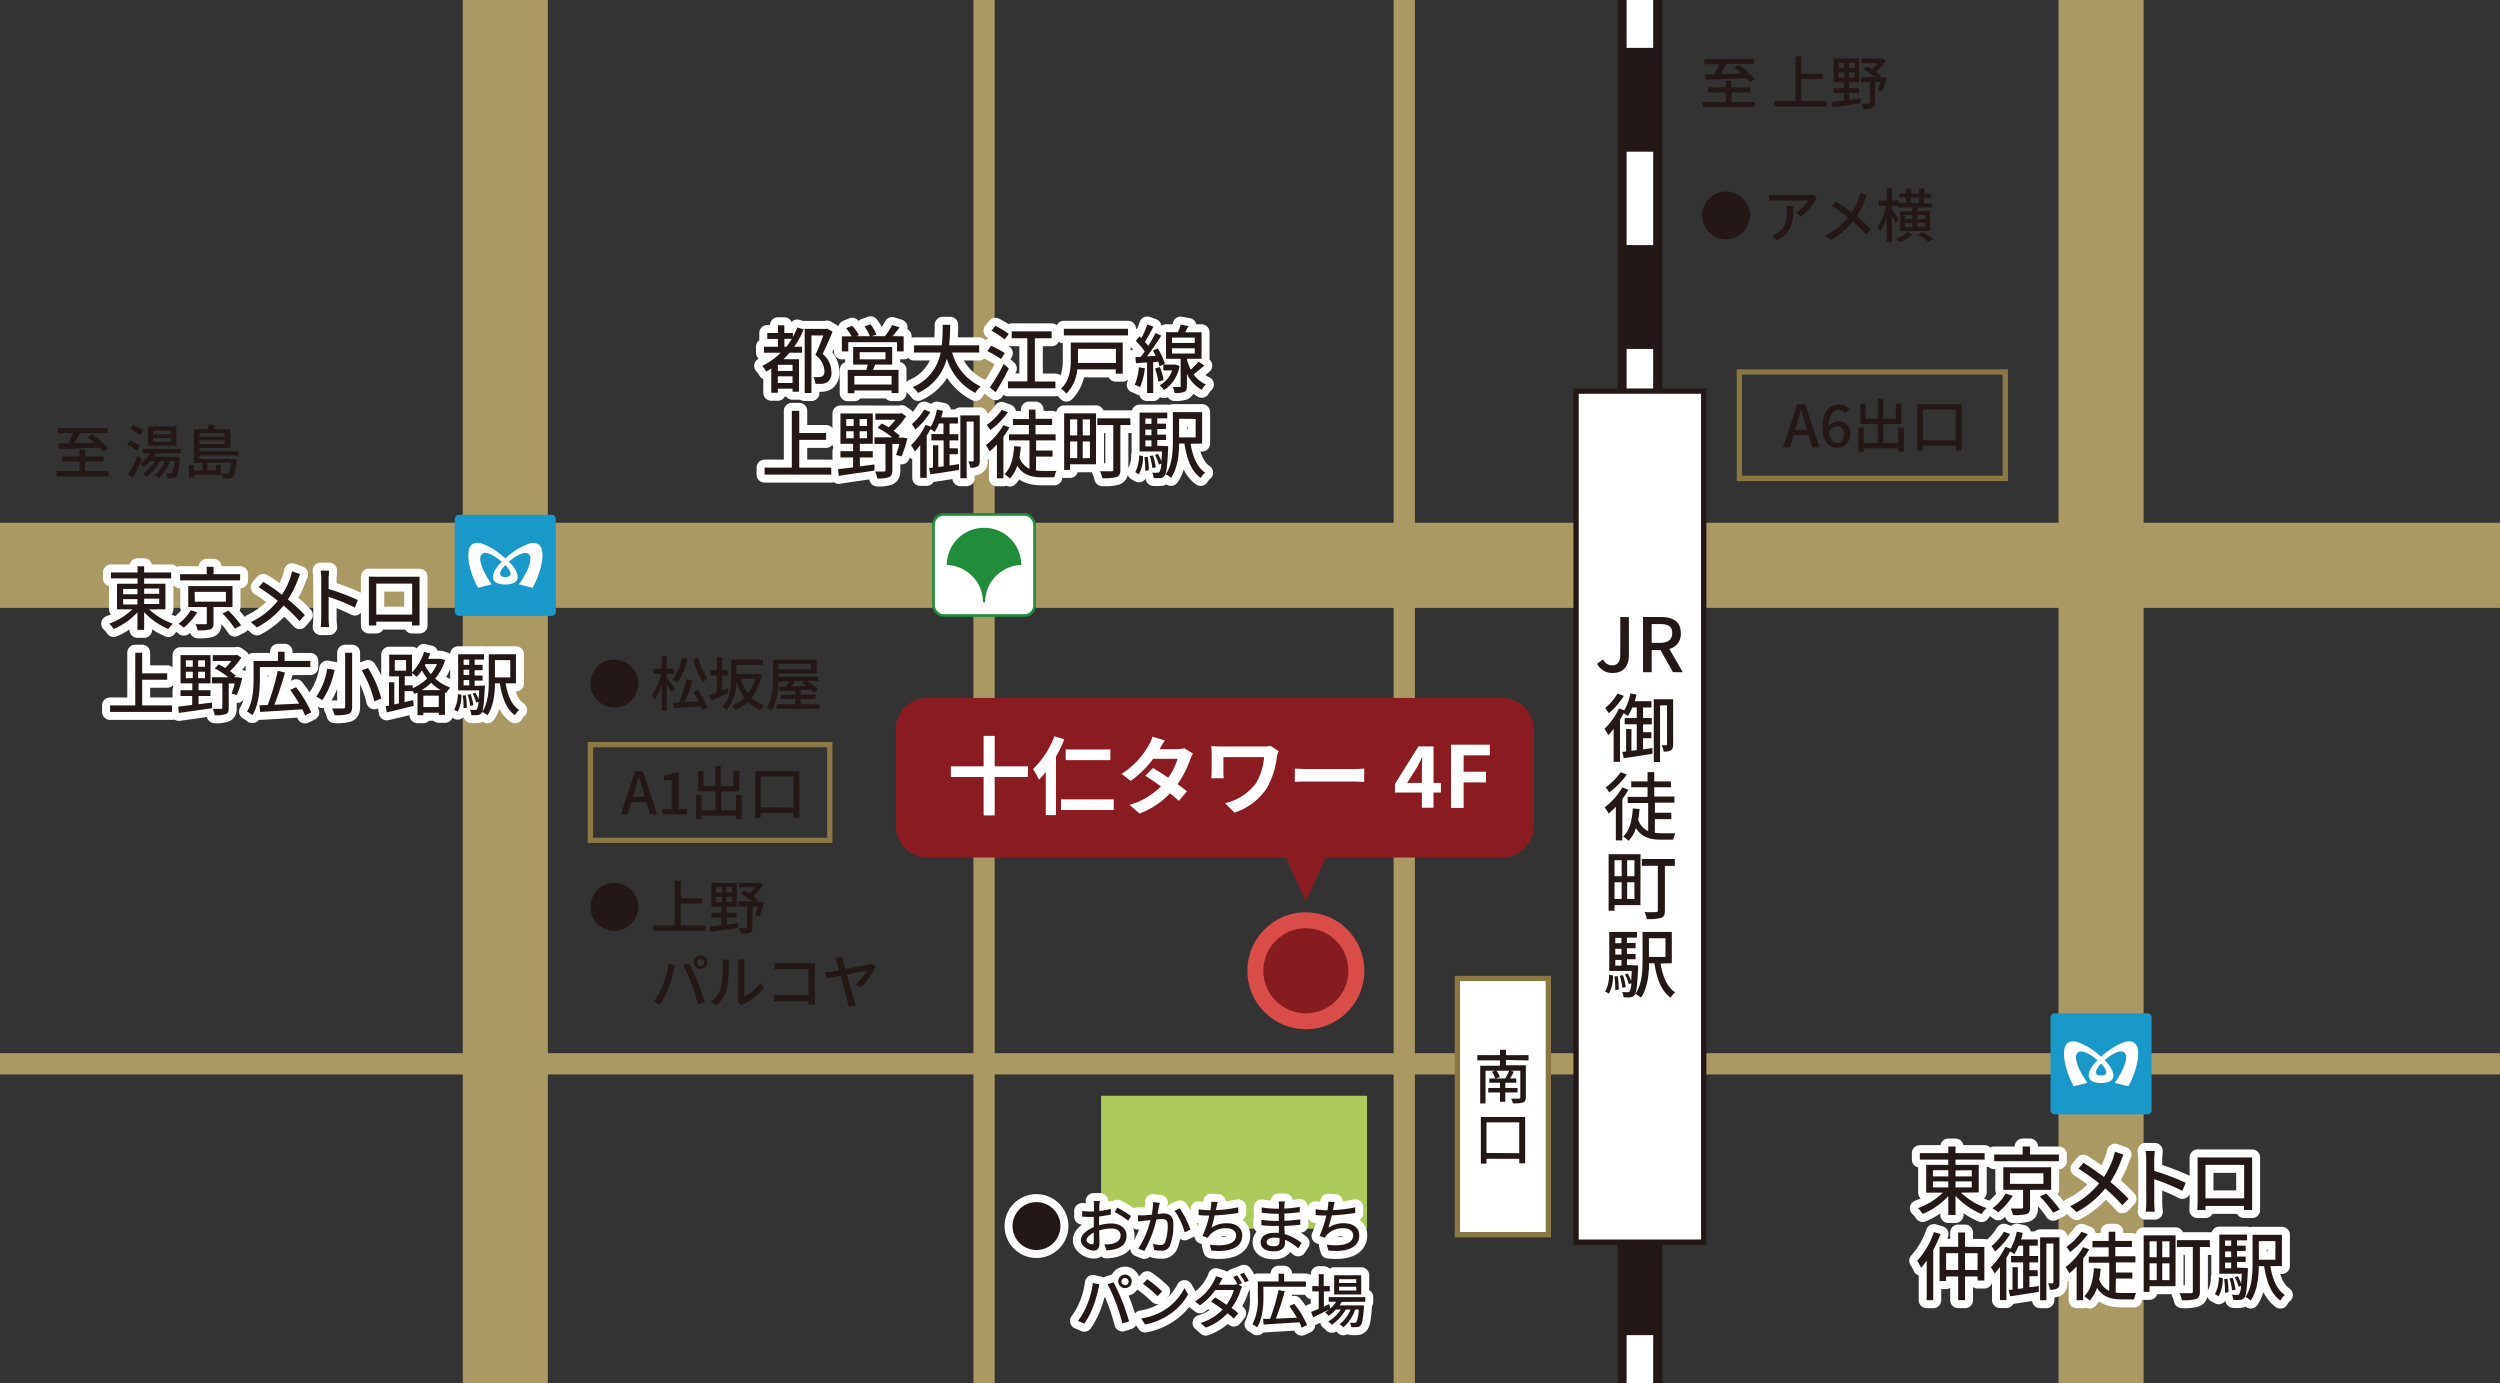 <svg xmlns="http://www.w3.org/2000/svg" viewBox="0 0 470 260"><rect x="0" y="0" width="470" height="260" fill="#333333" stroke="none"/><defs><style>.cls-1{fill:#231815}.cls-11,.cls-2,.cls-3,.cls-5,.cls-9{fill:none}.cls-2,.cls-3{stroke:#aa9963}.cls-11,.cls-2,.cls-3,.cls-5{stroke-miterlimit:10}.cls-2{stroke-width:16px}.cls-3{stroke-width:4px}.cls-5,.cls-9{stroke:#fff}.cls-5{stroke-width:5px}.cls-8{fill:#fff}.cls-9{stroke-linecap:round;stroke-linejoin:round;stroke-width:3px}.cls-11{stroke:#8a7744}.cls-14{isolation:isolate}.cls-15{fill:#1899c9}</style></defs><g id="レイヤー_3" data-name="レイヤー 3"><path class="cls-1" d="M324.5 36a4.5 4.5 0 1 1-4.5 4.5 4.49 4.49 0 0 1 4.5-4.5ZM341.25 37.71a10.77 10.77 0 0 1-2.7 3l-.91-.74a6.79 6.79 0 0 0 2.25-2.27h-6c-.44 0-.83 0-1.3.06v-1.19a9.13 9.13 0 0 0 1.3.1H340a5.05 5.05 0 0 0 .91-.08l.69.65a5.82 5.82 0 0 0-.35.47Zm-7.14 7.46-1-.82a4.2 4.2 0 0 0 1-.54c1.58-1 1.83-2.4 1.83-4.22a5.35 5.35 0 0 0-.06-.88h1.25c.04 2.87-.13 4.98-3.02 6.46ZM350.64 37.53a15.8 15.8 0 0 1-1.58 3.12 26.06 26.06 0 0 1 2.68 2.49l-.88 1a22.88 22.88 0 0 0-2.53-2.49 13.72 13.72 0 0 1-4.21 3.49l-1-.87a12 12 0 0 0 4.28-3.37 30.52 30.52 0 0 0-3-2.16l.73-.88c.92.58 2.15 1.43 3 2.1a12.25 12.25 0 0 0 1.37-2.84 6.61 6.61 0 0 0 .24-.9l1.28.45a8.93 8.93 0 0 0-.38.86ZM356.41 42a13.11 13.11 0 0 0-.73-1.46v5h-1V40.9a10.91 10.91 0 0 1-1.19 2.64 5.52 5.52 0 0 0-.5-.9 11.92 11.92 0 0 0 1.62-3.94h-1.36v-1h1.43v-2.3h1v2.3h1.21v.43h1.42v-1h-1.23v-.73h1.23v-.95h1v.95h1.49v-.95h1v.95h1.2v.83h-1.28v1h1.54V39h-2.81v.71h2.39v3.73h-5.62v-3.7h2.28V39h-2.74v-.3h-1.09v.68c.3.38 1.11 1.58 1.28 1.86Zm3.1 2.13a9 9 0 0 1-2.38 1.39 6.23 6.23 0 0 0-.68-.68 7.26 7.26 0 0 0 2.19-1.27Zm-1.39-2.92h1.39v-.78h-1.39Zm0 1.49h1.39v-.8h-1.39Zm1.15-4.56h1.49v-1h-1.49Zm1.19 2.29v.78h1.47v-.78Zm1.47 1.47h-1.47v.8h1.47Zm-.64 1.72a16.47 16.47 0 0 1 2.09 1.27l-.77.64a15.86 15.86 0 0 0-2-1.35ZM115.5 124a4.5 4.5 0 1 1-4.5 4.5 4.49 4.49 0 0 1 4.5-4.5ZM126.23 130.2a14.16 14.16 0 0 0-.88-1.51v4.85h-.95v-4.77a11.28 11.28 0 0 1-1.31 2.8 6.35 6.35 0 0 0-.51-.93 11.68 11.68 0 0 0 1.71-3.94h-1.45v-1h1.56v-2.3h.95v2.3h1.34v1h-1.34v.78c.32.36 1.28 1.62 1.49 1.92Zm3-6.31a12.24 12.24 0 0 1-1.91 4.53 6.2 6.2 0 0 0-.88-.68 9.51 9.51 0 0 0 1.74-4.06Zm2 5.76a18.4 18.4 0 0 1 1.77 3.42l-1 .49a7.29 7.29 0 0 0-.29-.79l-5 .37-.18-1 1.14-.06a31.85 31.85 0 0 0 1.37-4.38l1.17.29c-.42 1.31-1 2.87-1.51 4l2.63-.16c-.3-.59-.64-1.22-1-1.75Zm0-6a12.83 12.83 0 0 0 1.78 3.87 3.68 3.68 0 0 0-.83.84 16.78 16.78 0 0 1-1.89-4.43ZM137 130.25c-1.13.52-2.33 1.05-3.29 1.48l-.38-1c.4-.14.9-.33 1.44-.55V127h-1.22v-1h1.22v-2.45h1V126h1.06v1h-1.06v2.8l1-.44Zm6.18-3.41a10.05 10.05 0 0 1-1.86 4.31 6.44 6.44 0 0 0 2.29 1.43 4.61 4.61 0 0 0-.7.91 6.88 6.88 0 0 1-2.31-1.56 7.74 7.74 0 0 1-2.35 1.57 3.59 3.59 0 0 0-.61-.85 6.62 6.62 0 0 0 2.29-1.51 10.81 10.81 0 0 1-1.51-3 8.18 8.18 0 0 1-1.8 5.31 3.46 3.46 0 0 0-.78-.65c1.47-1.54 1.61-3.79 1.61-5.49V124h6v1h-5v1.72h4.05Zm-3.93.76a8.73 8.73 0 0 0 1.36 2.75 8.19 8.19 0 0 0 1.39-2.75ZM154.07 132.43v.83H146v-.83h3.49v-1h-2.7v-.82h2.7v-.8l-2.9.12-.05-.83h1.2c.2-.32.43-.69.62-1h-2a11.72 11.72 0 0 1-1.28 5.51 4.09 4.09 0 0 0-.91-.53c1.08-1.73 1.18-4.2 1.18-6V124h8.17v2.63h-7.15v.6h7.45v.77h-2.05a11 11 0 0 1 2.05 1.67l-.83.55a5.67 5.67 0 0 0-.55-.57l-1.93.09v.83h2.79v.82h-2.79v1Zm-7.74-7.62v1h6.12v-1Zm3.15 3.23c-.23.34-.47.69-.7 1l2.76-.09c-.26-.2-.52-.39-.78-.56l.59-.36ZM115.5 166a4.5 4.5 0 1 1-4.5 4.5 4.49 4.49 0 0 1 4.5-4.5ZM132.68 174v1h-9.85v-1h4v-8.4H128v3.27h4v1h-4V174ZM136.64 173.8l2.14-.27v.9c-1.89.28-3.89.55-5.27.75l-.11-1c.6-.06 1.37-.15 2.22-.26v-1.42h-1.88v-.92h1.88v-1.09h-1.88V166h4.77v4.49h-1.9v1.09h1.9v.92h-1.9Zm-2-6h1.1v-1h-1.1Zm0 1.81h1.1v-1h-1.1Zm3-2.84h-1.09v1h1.09Zm0 1.81h-1.09v1h1.09Zm6 1a18.93 18.93 0 0 1-.85 2.68l-.83-.21a14.76 14.76 0 0 0 .5-1.63h-1v3.89c0 .53-.1.83-.47 1a4.55 4.55 0 0 1-1.76.19 3.46 3.46 0 0 0-.31-1h1.31c.17 0 .22-.05.22-.19v-3.87h-1.63v-1h2.62a13.76 13.76 0 0 0-2.17-1.42l.64-.63c.33.17.68.36 1 .57a7.56 7.56 0 0 0 1-1.13h-3V166h3.68l.21-.05.66.46a10.71 10.71 0 0 1-1.83 2.11 8.89 8.89 0 0 1 .93.74l-.25.26h.64ZM125.67 181.2l1.24.25c-.08.28-.17.7-.23.94a23.24 23.24 0 0 1-1 3.39 16 16 0 0 1-1.61 3.07l-1.2-.51a14 14 0 0 0 1.7-3 16.29 16.29 0 0 0 1.1-4.14Zm2.76.24 1.13-.37a38.59 38.59 0 0 1 1.62 3.53c.42 1.06 1 2.77 1.3 3.81l-1.26.4A36 36 0 0 0 130 185a30.6 30.6 0 0 0-1.57-3.56Zm3.28-1.81a1.27 1.27 0 1 1-1.27 1.27 1.27 1.27 0 0 1 1.27-1.27Zm0 2a.69.69 0 0 0 .69-.68.7.7 0 0 0-.69-.69.69.69 0 0 0-.68.69.67.67 0 0 0 .68.63ZM135.55 185.67a19 19 0 0 0 .32-4.39 3.79 3.79 0 0 0-.09-.9h1.27c0 .09-.05.5-.05.89a23.82 23.82 0 0 1-.34 4.69 6.21 6.21 0 0 1-2 3.08l-1.06-.7a5.09 5.09 0 0 0 1.95-2.67Zm3.24 2.08v-6.52c0-.45-.06-.81-.06-.88H140a7.36 7.36 0 0 0-.05.88v6.09a7.76 7.76 0 0 0 3-2.53l.67.94a11.52 11.52 0 0 1-3.75 3 4.62 4.62 0 0 0-.42.27l-.72-.6a3.49 3.49 0 0 0 .06-.65ZM146.87 181.09h6.34v6.61c0 .38 0 .92.05 1.17H152v-.6h-6.53v-1.24c.32 0 .8.06 1.27.06H152v-4.89h-6.41V181c.41.06.91.09 1.28.09ZM158.5 180.74c.11.38.26.89.41 1.45 1.82-.34 4-.75 4.44-.86a2.6 2.6 0 0 0 .56-.17l.78.57a18.33 18.33 0 0 1-2.77 3.89l-1.12-.53a12 12 0 0 0 2.23-2.64l-3.83.76c.54 1.93 1.14 4.15 1.34 4.81.07.23.22.68.31.94l-1.29.3a7.51 7.51 0 0 0-.22-1c-.17-.61-.79-2.93-1.3-4.81l-2.6.54-.31-1.17c.4-.05.75-.08 1.16-.15l1.47-.27c-.17-.63-.31-1.13-.39-1.39a4.5 4.5 0 0 0-.33-.89l1.28-.28c.03.25.1.56.18.9Z"/><path class="cls-2" d="M0 106.28h470"/><path class="cls-3" d="M0 200h470"/><path class="cls-2" d="M95 0v260M395 0v260"/><path style="stroke-width:8.4px;stroke:#231815;stroke-miterlimit:10;fill:none" d="M308.3 260V0"/><path class="cls-5" d="M308.3 260v-9"/><path style="stroke-dasharray:17.56 19.52;stroke-width:5px;stroke:#fff;stroke-miterlimit:10;fill:none" d="M308.3 231.48V18.76"/><path class="cls-5" d="M308.3 9V0"/><path class="cls-3" d="M185 260V0M264 260V0"/><path d="M282.38 131.21h-108a6 6 0 0 0-6 6v18a6 6 0 0 0 6 6h67.37l3.75 8.25 3.75-8.25h33.13a6 6 0 0 0 6-6v-18a6 6 0 0 0-6-6Z" style="fill:#8a1c21"/><path class="cls-8" d="M193.23 146.07H187v7.22h-2.08v-7.22h-6.16v-2h6.16v-5.73H187v5.73h6.26ZM200.09 139a24.83 24.83 0 0 1-1.57 3.25v11h-1.92v-8.13a13.26 13.26 0 0 1-1.26 1.46 18.68 18.68 0 0 0-1.12-2 16.65 16.65 0 0 0 4-6.16Zm9.29 11.28v2h-9.91v-2Zm-.63-7.38h-8.4v-2h8.4ZM218 140.85h3.25a5.15 5.15 0 0 0 1.39-.18l1.63 1a8.73 8.73 0 0 0-.53 1.14 18.51 18.51 0 0 1-2.36 4.61c.68.49 1.31 1 1.77 1.34l-1.52 1.81c-.43-.4-1-.9-1.68-1.42a15.09 15.09 0 0 1-5.73 3.79l-1.86-1.62a13.63 13.63 0 0 0 5.88-3.47c-1-.77-2.1-1.49-2.91-2l1.42-1.46c.85.48 1.86 1.14 2.87 1.81a11.31 11.31 0 0 0 1.76-3.54h-4.58a19.17 19.17 0 0 1-4.23 4.15l-1.73-1.33a14.76 14.76 0 0 0 5.09-5.33 6.32 6.32 0 0 0 .74-1.66l2.32.72a17 17 0 0 0-.99 1.64ZM240.06 142.24a15.62 15.62 0 0 1-1.9 5.94 11.62 11.62 0 0 1-6.07 4.59L230.3 151a9.92 9.92 0 0 0 5.89-3.86 11.5 11.5 0 0 0 1.46-4.8H230V145c0 .24 0 .82.07 1.31h-2.36a12.41 12.41 0 0 0 .08-1.31v-3.38a11.9 11.9 0 0 0-.08-1.34c.52 0 1.22.06 2 .06h7.65a8.74 8.74 0 0 0 1.52-.11l1.54 1c-.16.18-.31.77-.36 1.01ZM246 144.58h8.6c.75 0 1.45-.07 1.87-.1V147c-.38 0-1.2-.07-1.87-.07H246c-.91 0-2 0-2.57.07v-2.51c.57.04 1.7.09 2.57.09ZM267.31 149h-5.06v-1.62l4.42-7.06h2.83v6.87h1.39V149h-1.39v2.86h-2.19Zm0-1.81v-2.31c0-.68.05-1.77.08-2.46h-.07c-.28.62-.6 1.22-.94 1.86l-1.84 2.91ZM272.79 140h7.3v2h-4.93v3.09h4.21v2h-4.21v4.8h-2.37Z"/><path class="cls-9" d="M28.05 114.57a12.22 12.22 0 0 0 4.47 2.69 4.76 4.76 0 0 0-.87 1 13.37 13.37 0 0 1-4.55-3.17v3.32h-1.26v-3.27a13.41 13.41 0 0 1-4.47 3.11 5.5 5.5 0 0 0-.84-1 12.41 12.41 0 0 0 4.37-2.7H22v-4.81h3.86v-1h-5v-1.12h5v-1.16h1.24v1.16h5.08v1.12H27.1v1h4v4.81Zm-4.89-2.85h2.68v-1h-2.68Zm0 1.92h2.68v-1h-2.68Zm3.94-3v1h2.83v-1Zm2.83 1.91H27.1v1h2.83ZM37.08 115.11a11.7 11.7 0 0 1-2.53 2.89 6.54 6.54 0 0 0-1-.72 8.52 8.52 0 0 0 2.3-2.56Zm8.06-6H33.86v-1.16h5v-1.39h1.29v1.39h5Zm-5 5v3.06c0 .65-.14 1-.64 1.16a8 8 0 0 1-2.34.16 4.81 4.81 0 0 0-.39-1.14h1.81c.21 0 .3 0 .3-.22v-3h-3.49v-3.95h8.32v3.95Zm-3.51-1h5.84v-1.84H36.6Zm6.32 1.69a23.58 23.58 0 0 1 2.39 2.77l-1.18.61a19.9 19.9 0 0 0-2.33-2.84ZM56 109a18.32 18.32 0 0 1-1.87 3.69 32.71 32.71 0 0 1 3.18 2.94l-1 1.14a28.54 28.54 0 0 0-3-2.93 16.32 16.32 0 0 1-5 4.12l-1.15-1a14.2 14.2 0 0 0 5.06-4 35.73 35.73 0 0 0-3.59-2.56l.86-1c1.06.6 2.51 1.6 3.51 2.42a14.29 14.29 0 0 0 1.63-3.35 8.82 8.82 0 0 0 .28-1.07l1.51.54A11.14 11.14 0 0 0 56 109ZM60.39 108.73a9.27 9.27 0 0 0-.12-1.46h1.6c0 .43-.09 1-.09 1.46v2a43.56 43.56 0 0 1 5.5 2.08l-.58 1.41a34.64 34.64 0 0 0-4.92-2v4a14.17 14.17 0 0 0 .11 1.67h-1.6a14.84 14.84 0 0 0 .1-1.67ZM70.62 108.42h8.26v9.17h-1.42v-.72h-6.71a5.61 5.61 0 0 0 0 .72h-1.4V108.4c.53.02.95.02 1.27.02Zm.12 7.13h6.75v-5.83h-6.75ZM32.32 132.62v1.22H20.69v-1.22h4.74v-9.91h1.3v3.87h4.7v1.21h-4.7v4.83ZM37.33 132.4l2.53-.32v1.06c-2.22.34-4.59.65-6.23.89l-.13-1.19c.72-.08 1.63-.18 2.63-.31v-1.68h-2.19v-1.09h2.22v-1.29h-2.22v-5.3h5.64v5.3h-2.25v1.29h2.25v1.09h-2.25Zm-2.39-7.05h1.3v-1.21h-1.3Zm0 2.15h1.3v-1.22h-1.3Zm3.6-3.36h-1.29v1.21h1.29Zm0 2.14h-1.29v1.22h1.29Zm7 1.22a21.46 21.46 0 0 1-1 3.16l-1-.25a17.52 17.52 0 0 0 .58-1.92H43v4.6c0 .62-.12 1-.56 1.16a5.62 5.62 0 0 1-2.08.22 4.57 4.57 0 0 0-.36-1.2h1.54c.19 0 .26-.05.26-.22v-4.57h-1.96v-1.15h3.09a15.25 15.25 0 0 0-2.56-1.67l.75-.75c.4.2.81.42 1.21.67a9.21 9.21 0 0 0 1.17-1.33H40v-1.08h4.35l.24-.06.78.54a12.08 12.08 0 0 1-2.15 2.5 11.21 11.21 0 0 1 1.09.87l-.29.31h.76ZM48.86 127.59c0 2-.19 5-1.42 6.86a5.29 5.29 0 0 0-1-.67c1.13-1.8 1.23-4.37 1.23-6.19v-3.34h4.6v-1.72h1.23v1.72h4.84v1.16h-9.48Zm8.48 6.92a10.4 10.4 0 0 0-.5-1.16c-2.87.19-5.89.38-7.94.49l-.12-1.25 1.55-.05a43.42 43.42 0 0 0 1.88-6.41l1.37.3a61.64 61.64 0 0 1-2 6.06l4.66-.21a24.4 24.4 0 0 0-1.69-2.58l1.11-.5a21.83 21.83 0 0 1 2.86 4.73ZM62.89 125.94a15.42 15.42 0 0 1-2.29 5.69 5.25 5.25 0 0 0-1.16-.63 12.67 12.67 0 0 0 2.08-5.31Zm3.31-3.23v10.16c0 .8-.21 1.16-.71 1.36a7.8 7.8 0 0 1-2.59.22 6.35 6.35 0 0 0-.48-1.26h2.11c.28 0 .36-.09.36-.35v-10.13Zm3 2.88a21 21 0 0 1 2.49 5.74l-1.31.52A22 22 0 0 0 68 126ZM83.67 124.09a9.62 9.62 0 0 1-1.85 3.47 8.22 8.22 0 0 0 2.83 1.71 4.63 4.63 0 0 0-.74 1l-.26-.11v4.23h-1.16V134h-2.9v.46h-1.1v-4.25l-.57.26a5.14 5.14 0 0 0-.34-.54v0h-1.52V132l1.61-.38.12 1.07c-1.79.46-3.67.91-5.08 1.24l-.2-1.17.62-.12v-4.38h1v4.17l.86-.19v-5.08h-1.82v-4.08h4.29v3.33a9.25 9.25 0 0 0 2.25-3.85l1.17.29c-.12.34-.25.68-.39 1h2.42Zm-9.45 2h2.12v-2h-2.12Zm3.36 3.29a9 9 0 0 0 2.74-1.84 10.31 10.31 0 0 1-1-1.5 8.93 8.93 0 0 1-1 1.22 9.16 9.16 0 0 0-.83-.71v.58h-1.4v1.72h1.52Zm5.28.37a8.94 8.94 0 0 1-1.8-1.38 9.83 9.83 0 0 1-1.79 1.38Zm-.37 3.18v-2.15h-2.9v2.15ZM80 124.85l-.12.23a9.28 9.28 0 0 0 1.12 1.67 8.2 8.2 0 0 0 1.16-1.9ZM85.39 133.43a6.32 6.32 0 0 0 .68-2.94l.68.13a6.47 6.47 0 0 1-.71 3.17Zm5.75-4.55v.45c-.16 3.15-.3 4.32-.62 4.72a1 1 0 0 1-.73.38 6.4 6.4 0 0 1-1.18 0 2.75 2.75 0 0 0-.26-1 7.43 7.43 0 0 0 .93.05.46.46 0 0 0 .37-.14 3.35 3.35 0 0 0 .31-1.43l-.43.17a7.14 7.14 0 0 0-.68-1.68l.52-.18a7 7 0 0 1 .61 1.31c0-.47.08-1 .11-1.74h-3.96V123H91v1h-1.77v1h1.5v1h-1.5v1h1.5v.95h-1.5v1Zm-3.57 1.82a14.18 14.18 0 0 1 .19 2.35l-.61.09a14.41 14.41 0 0 0-.16-2.38Zm-.41-6.7v1h1.06v-1Zm1.06 1.91h-1.06v1h1.06Zm-1.06 2.94h1.06v-1h-1.06Zm1.22 3.86a9.31 9.31 0 0 0-.46-2.09l.56-.12a9.33 9.33 0 0 1 .5 2.08Zm6.67-4.24c.38 2.24 1.13 4.11 2.55 5a3.41 3.41 0 0 0-.78 1c-1.65-1.17-2.42-3.31-2.85-6h-.92c0 1.95-.29 4.39-1.41 6a4.59 4.59 0 0 0-1-.62c1.16-1.65 1.25-4.06 1.25-5.93V123H97v5.47Zm-2-4.37v3.25h2.88v-3.25Z"/><path class="cls-1" d="M28.05 114.57a12.22 12.22 0 0 0 4.47 2.69 4.76 4.76 0 0 0-.87 1 13.37 13.37 0 0 1-4.55-3.17v3.32h-1.26v-3.27a13.41 13.41 0 0 1-4.47 3.11 5.5 5.5 0 0 0-.84-1 12.41 12.41 0 0 0 4.37-2.7H22v-4.81h3.86v-1h-5v-1.12h5v-1.16h1.24v1.16h5.08v1.12H27.1v1h4v4.81Zm-4.89-2.85h2.68v-1h-2.68Zm0 1.92h2.68v-1h-2.68Zm3.94-3v1h2.83v-1Zm2.83 1.91H27.1v1h2.83ZM37.08 115.11a11.7 11.7 0 0 1-2.53 2.89 6.54 6.54 0 0 0-1-.72 8.52 8.52 0 0 0 2.3-2.56Zm8.06-6H33.86v-1.16h5v-1.39h1.29v1.39h5Zm-5 5v3.06c0 .65-.14 1-.64 1.16a8 8 0 0 1-2.34.16 4.81 4.81 0 0 0-.39-1.14h1.81c.21 0 .3 0 .3-.22v-3h-3.49v-3.95h8.32v3.95Zm-3.51-1h5.84v-1.84H36.6Zm6.32 1.69a23.58 23.58 0 0 1 2.39 2.77l-1.18.61a19.9 19.9 0 0 0-2.33-2.84ZM56 109a18.32 18.32 0 0 1-1.87 3.69 32.71 32.71 0 0 1 3.18 2.94l-1 1.14a28.54 28.54 0 0 0-3-2.93 16.32 16.32 0 0 1-5 4.12l-1.15-1a14.2 14.2 0 0 0 5.06-4 35.73 35.73 0 0 0-3.59-2.56l.86-1c1.06.6 2.51 1.6 3.51 2.42a14.29 14.29 0 0 0 1.63-3.35 8.82 8.82 0 0 0 .28-1.07l1.51.54A11.14 11.14 0 0 0 56 109ZM60.39 108.73a9.27 9.27 0 0 0-.12-1.46h1.6c0 .43-.09 1-.09 1.46v2a43.56 43.56 0 0 1 5.5 2.08l-.58 1.41a34.64 34.64 0 0 0-4.92-2v4a14.17 14.17 0 0 0 .11 1.67h-1.6a14.84 14.84 0 0 0 .1-1.67ZM70.62 108.42h8.26v9.17h-1.42v-.72h-6.71a5.61 5.61 0 0 0 0 .72h-1.4V108.4c.53.02.95.02 1.27.02Zm.12 7.13h6.75v-5.83h-6.75ZM32.32 132.62v1.22H20.69v-1.22h4.74v-9.91h1.3v3.87h4.7v1.21h-4.7v4.83ZM37.33 132.4l2.53-.32v1.06c-2.22.34-4.59.65-6.23.89l-.13-1.19c.72-.08 1.63-.18 2.63-.31v-1.68h-2.19v-1.09h2.22v-1.29h-2.22v-5.3h5.64v5.3h-2.25v1.29h2.25v1.09h-2.25Zm-2.39-7.05h1.3v-1.21h-1.3Zm0 2.15h1.3v-1.22h-1.3Zm3.6-3.36h-1.29v1.21h1.29Zm0 2.14h-1.29v1.22h1.29Zm7 1.22a21.46 21.46 0 0 1-1 3.16l-1-.25a17.52 17.52 0 0 0 .58-1.92H43v4.6c0 .62-.12 1-.56 1.16a5.62 5.62 0 0 1-2.08.22 4.57 4.57 0 0 0-.36-1.2h1.54c.19 0 .26-.05.26-.22v-4.57h-1.96v-1.15h3.09a15.25 15.25 0 0 0-2.56-1.67l.75-.75c.4.2.81.42 1.21.67a9.21 9.21 0 0 0 1.17-1.33H40v-1.08h4.35l.24-.06.78.54a12.08 12.08 0 0 1-2.15 2.5 11.21 11.21 0 0 1 1.09.87l-.29.31h.76ZM48.86 127.59c0 2-.19 5-1.42 6.86a5.29 5.29 0 0 0-1-.67c1.13-1.8 1.23-4.37 1.23-6.19v-3.34h4.6v-1.72h1.23v1.72h4.84v1.16h-9.48Zm8.48 6.92a10.4 10.4 0 0 0-.5-1.16c-2.87.19-5.89.38-7.94.49l-.12-1.25 1.55-.05a43.42 43.42 0 0 0 1.88-6.41l1.37.3a61.64 61.64 0 0 1-2 6.06l4.66-.21a24.4 24.4 0 0 0-1.69-2.58l1.11-.5a21.83 21.83 0 0 1 2.86 4.73ZM62.89 125.94a15.42 15.42 0 0 1-2.29 5.69 5.25 5.25 0 0 0-1.16-.63 12.67 12.67 0 0 0 2.08-5.31Zm3.31-3.23v10.16c0 .8-.21 1.16-.71 1.36a7.8 7.8 0 0 1-2.59.22 6.35 6.35 0 0 0-.48-1.26h2.11c.28 0 .36-.09.36-.35v-10.13Zm3 2.88a21 21 0 0 1 2.49 5.74l-1.31.52A22 22 0 0 0 68 126ZM83.67 124.09a9.62 9.62 0 0 1-1.85 3.47 8.22 8.22 0 0 0 2.83 1.71 4.63 4.63 0 0 0-.74 1l-.26-.11v4.23h-1.16V134h-2.9v.46h-1.1v-4.25l-.57.26a5.14 5.14 0 0 0-.34-.54h-1.52V132l1.61-.38.12 1.07c-1.79.46-3.67.91-5.08 1.24l-.2-1.17.62-.12v-4.38h1v4.17l.86-.19v-5.08h-1.82v-4.08h4.29v3.33a9.25 9.25 0 0 0 2.25-3.85l1.17.29c-.12.34-.25.68-.39 1h2.42Zm-9.45 2h2.12v-2h-2.12Zm3.36 3.29a9 9 0 0 0 2.74-1.84 10.31 10.31 0 0 1-1-1.5 8.93 8.93 0 0 1-1 1.22 9.16 9.16 0 0 0-.83-.71v.58h-1.4v1.72h1.52Zm5.28.37a8.94 8.94 0 0 1-1.8-1.38 9.83 9.83 0 0 1-1.79 1.38Zm-.37 3.18v-2.15h-2.9v2.15ZM80 124.85l-.12.23a9.28 9.28 0 0 0 1.12 1.67 8.2 8.2 0 0 0 1.16-1.9ZM85.39 133.43a6.32 6.32 0 0 0 .68-2.94l.68.13a6.47 6.47 0 0 1-.71 3.17Zm5.75-4.55v.45c-.16 3.15-.3 4.32-.62 4.72a1 1 0 0 1-.73.38 6.4 6.4 0 0 1-1.18 0 2.75 2.75 0 0 0-.26-1 7.43 7.43 0 0 0 .93.05.46.46 0 0 0 .37-.14 3.35 3.35 0 0 0 .31-1.43l-.43.17a7.14 7.14 0 0 0-.68-1.68l.52-.18a7 7 0 0 1 .61 1.31c0-.47.08-1 .11-1.74h-3.96V123H91v1h-1.77v1h1.5v1h-1.5v1h1.5v.95h-1.5v1Zm-3.57 1.82a14.18 14.18 0 0 1 .19 2.35l-.61.09a14.41 14.41 0 0 0-.16-2.38Zm-.41-6.7v1h1.06v-1Zm1.06 1.91h-1.06v1h1.06Zm-1.06 2.94h1.06v-1h-1.06Zm1.22 3.86a9.31 9.31 0 0 0-.46-2.09l.56-.12a9.33 9.33 0 0 1 .5 2.08Zm6.67-4.24c.38 2.24 1.13 4.11 2.55 5a3.41 3.41 0 0 0-.78 1c-1.65-1.17-2.42-3.31-2.85-6h-.92c0 1.95-.29 4.39-1.41 6a4.59 4.59 0 0 0-1-.62c1.16-1.65 1.25-4.06 1.25-5.93V123H97v5.47Zm-2-4.37v3.25h2.88v-3.25Z"/><path class="cls-9" d="M368.66 224.22a13.18 13.18 0 0 0 4.82 2.9 5.59 5.59 0 0 0-.94 1.13 14.44 14.44 0 0 1-4.9-3.42v3.58h-1.36v-3.53a14.07 14.07 0 0 1-4.82 3.35 5.56 5.56 0 0 0-.9-1.09 13.27 13.27 0 0 0 4.71-2.92h-3.15V219h4.16v-1h-5.35v-1.21h5.35v-1.24h1.36v1.24h5.47V218h-5.47v1H372v5.18Zm-5.27-3.06h2.89V220h-2.89Zm0 2.07h2.89v-1.13h-2.89Zm4.25-3.19v1.12h3.05V220Zm3.05 2.06h-3.05v1.13h3.05ZM378.39 224.81a12.75 12.75 0 0 1-2.73 3.11 7 7 0 0 0-1.07-.77 9.07 9.07 0 0 0 2.48-2.76Zm8.68-6.51h-12.16v-1.25h5.35v-1.5h1.39v1.5h5.42Zm-5.42 5.39V227c0 .7-.15 1.07-.69 1.25a8.4 8.4 0 0 1-2.52.18 5 5 0 0 0-.42-1.23h2c.27 0 .32-.05.32-.23v-3.27h-3.72v-4.26h9v4.26Zm-3.78-1.12h6.29v-2h-6.29Zm6.81 1.82a24.39 24.39 0 0 1 2.57 3L386 228a21 21 0 0 0-2.51-3.07ZM398.75 218.22a19.86 19.86 0 0 1-2 4 35.36 35.36 0 0 1 3.42 3.17l-1.17 1.2a31 31 0 0 0-3.22-3.16 17.66 17.66 0 0 1-5.37 4.44l-1.23-1.11a15.31 15.31 0 0 0 5.45-4.29 42.61 42.61 0 0 0-3.87-2.76l.92-1.12c1.18.75 2.74 1.83 3.86 2.68a16.09 16.09 0 0 0 1.75-3.61 10.8 10.8 0 0 0 .31-1.15l1.62.57a10.62 10.62 0 0 0-.47 1.14ZM403.49 217.94a9.41 9.41 0 0 0-.13-1.57h1.73c0 .46-.1 1.08-.1 1.57v2.18a46.92 46.92 0 0 1 5.92 2.24l-.63 1.53a37.13 37.13 0 0 0-5.28-2.19v4.3a16.2 16.2 0 0 0 .11 1.79h-1.72a14.58 14.58 0 0 0 .11-1.79ZM414.51 217.6h8.89v9.89h-1.52v-.78h-7.25v.78h-1.53c0-.12.05-1.24.05-1.8v-8.1c.56.01 1.01.01 1.36.01Zm.12 7.69h7.27V219h-7.27ZM364.82 232a23.72 23.72 0 0 1-1.37 3v9.44h-1.23V237q-.53.74-1.05 1.35a11 11 0 0 0-.73-1.33 15.46 15.46 0 0 0 3.14-5.39Zm8.24 2.43v6.31h-1.28v-.77h-2.35v4.46h-1.29v-4.46h-2.27v.87h-1.23v-6.44h3.5v-2.68h1.29v2.68Zm-4.92 4.34v-3.17h-2.27v3.14Zm3.64 0v-3.17h-2.35v3.14ZM383.29 241.78v1.09c-1.9.31-3.92.63-5.39.83l-.28-1.18.73-.08v-4.2h1v4.07l1-.12v-4.86h-2.27v-1.2h2.27v-1.94h-.84a9.39 9.39 0 0 1-.82 1.59 5.89 5.89 0 0 0-.8-.51c-.21.4-.44.81-.69 1.21v7.93H376v-6.2a14.46 14.46 0 0 1-1 1.2 10.68 10.68 0 0 0-.73-1.17 13.36 13.36 0 0 0 2.73-3.84l1 .35a10.61 10.61 0 0 0 1.15-3.2l1.13.24a10.59 10.59 0 0 1-.32 1.23h3.14v1.17h-1.57v1.94h1.64v1.2h-1.64v1.47h1.56v1.12h-1.56V242Zm-5.38-9.78a13.81 13.81 0 0 1-2.83 3.28 8.3 8.3 0 0 0-.67-1 10.46 10.46 0 0 0 2.32-2.72Zm9.27 9.1c0 .52-.07.9-.39 1.11a2.35 2.35 0 0 1-1.4.24 4.07 4.07 0 0 0-.35-1.18h.83c.11 0 .17 0 .17-.19v-7.29h-1.32v10.65h-1.18v-11.82h3.64ZM392.77 234.87a14.18 14.18 0 0 1-1.14 1.75v7.82h-1.22v-6.34a16 16 0 0 1-1.37 1.28 8.12 8.12 0 0 0-.71-1.17 12.64 12.64 0 0 0 3.29-3.74Zm-.28-2.84a15.25 15.25 0 0 1-3.31 3.35 8.31 8.31 0 0 0-.7-.95 11.63 11.63 0 0 0 2.84-2.85Zm5.25 10.97a9.27 9.27 0 0 0 1.32.08h2.54a4.78 4.78 0 0 0-.4 1.21H399c-2.09 0-3.69-.43-4.77-2.19a6.08 6.08 0 0 1-1.38 2.41 7 7 0 0 0-1-.83c1.2-1.12 1.65-3 1.81-5.26l1.26.11a16.16 16.16 0 0 1-.27 2 3.62 3.62 0 0 0 1.89 2.16v-5.29h-3.85v-1.15h3.74v-1.75h-3.05v-1.2h3.05v-1.73h1.25v1.73h3.12v1.13h-3.12v1.75h3.78v1.15h-3.67v1.9h3.09v1.13h-3.09ZM409 241.81h-4.88v1.06h-1.11v-10.63h6Zm-4.88-8.44v3h1.34v-3Zm0 7.29h1.34v-3.15h-1.34Zm3.74-7.29h-1.36v3h1.36Zm0 7.29v-3.15h-1.36v3.15Zm7.61-6.22h-1.89v8.39c0 .76-.17 1.15-.7 1.37a8.66 8.66 0 0 1-2.69.23 5 5 0 0 0-.45-1.31h2.15c.28 0 .36-.09.36-.32v-8.38h-3v-1.27h6.19ZM416.41 243.31a6.69 6.69 0 0 0 .73-3.17l.74.14a7.06 7.06 0 0 1-.77 3.42Zm6.19-4.91v.49c-.17 3.39-.32 4.65-.67 5.09a1 1 0 0 1-.78.4 6.48 6.48 0 0 1-1.28 0 2.73 2.73 0 0 0-.28-1 7.39 7.39 0 0 0 1 .06.44.44 0 0 0 .39-.16 3.54 3.54 0 0 0 .34-1.54l-.46.19a8 8 0 0 0-.73-1.81l.56-.2a9 9 0 0 1 .66 1.42c0-.51.08-1.12.11-1.88h-4.23v-7.36h5.21v1.08h-1.88v1h1.63v1h-1.63v1.06h1.63v1h-1.63v1.07Zm-3.84 2a15.53 15.53 0 0 1 .2 2.54l-.66.1a14.64 14.64 0 0 0-.17-2.57Zm-.45-7.18v1h1.15v-1Zm1.15 2.06h-1.15v1.06h1.15Zm-1.15 3.16h1.15v-1.07h-1.15Zm1.32 4.16a10.28 10.28 0 0 0-.49-2.25l.6-.13a10.36 10.36 0 0 1 .54 2.24Zm7.19-4.56c.4 2.41 1.22 4.42 2.74 5.42a3.78 3.78 0 0 0-.84 1.05c-1.78-1.26-2.6-3.56-3.07-6.47h-1c0 2.1-.31 4.73-1.51 6.46a5.25 5.25 0 0 0-1-.68c1.24-1.78 1.34-4.37 1.34-6.38v-5.3H429V238Zm-2.16-4.71v3.5h3.11v-3.5Z"/><path class="cls-1" d="M368.66 224.22a13.18 13.18 0 0 0 4.82 2.9 5.59 5.59 0 0 0-.94 1.13 14.44 14.44 0 0 1-4.9-3.42v3.58h-1.36v-3.53a14.07 14.07 0 0 1-4.82 3.35 5.56 5.56 0 0 0-.9-1.09 13.27 13.27 0 0 0 4.71-2.92h-3.15V219h4.16v-1h-5.35v-1.21h5.35v-1.24h1.36v1.24h5.47V218h-5.47v1H372v5.18Zm-5.27-3.06h2.89V220h-2.89Zm0 2.07h2.89v-1.13h-2.89Zm4.25-3.19v1.12h3.05V220Zm3.05 2.06h-3.05v1.13h3.05ZM378.39 224.81a12.75 12.75 0 0 1-2.73 3.11 7 7 0 0 0-1.07-.77 9.07 9.07 0 0 0 2.48-2.76Zm8.68-6.51h-12.16v-1.25h5.35v-1.5h1.39v1.5h5.42Zm-5.42 5.39V227c0 .7-.15 1.07-.69 1.25a8.4 8.4 0 0 1-2.52.18 5 5 0 0 0-.42-1.23h2c.27 0 .32-.05.32-.23v-3.27h-3.72v-4.26h9v4.26Zm-3.78-1.12h6.29v-2h-6.29Zm6.81 1.82a24.39 24.39 0 0 1 2.57 3L386 228a21 21 0 0 0-2.51-3.07ZM398.75 218.22a19.86 19.86 0 0 1-2 4 35.36 35.36 0 0 1 3.42 3.17l-1.17 1.2a31 31 0 0 0-3.22-3.16 17.66 17.66 0 0 1-5.37 4.44l-1.23-1.11a15.31 15.31 0 0 0 5.45-4.29 42.61 42.61 0 0 0-3.87-2.76l.92-1.12c1.18.75 2.74 1.83 3.86 2.68a16.09 16.09 0 0 0 1.75-3.61 10.8 10.8 0 0 0 .31-1.15l1.62.57a10.62 10.62 0 0 0-.47 1.14ZM403.49 217.94a9.41 9.41 0 0 0-.13-1.57h1.73c0 .46-.1 1.08-.1 1.57v2.18a46.92 46.92 0 0 1 5.92 2.24l-.63 1.53a37.13 37.13 0 0 0-5.28-2.19v4.3a16.2 16.2 0 0 0 .11 1.79h-1.72a14.58 14.58 0 0 0 .11-1.79ZM414.51 217.6h8.89v9.89h-1.52v-.78h-7.25v.78h-1.53c0-.12.05-1.24.05-1.8v-8.1c.56.01 1.01.01 1.36.01Zm.12 7.69h7.27V219h-7.27ZM364.82 232a23.72 23.72 0 0 1-1.37 3v9.44h-1.23V237q-.53.74-1.05 1.35a11 11 0 0 0-.73-1.33 15.46 15.46 0 0 0 3.14-5.39Zm8.24 2.43v6.31h-1.28v-.77h-2.35v4.46h-1.29v-4.46h-2.27v.87h-1.23v-6.44h3.5v-2.68h1.29v2.68Zm-4.92 4.34v-3.17h-2.27v3.14Zm3.64 0v-3.17h-2.35v3.14ZM383.29 241.78v1.09c-1.9.31-3.92.63-5.39.83l-.28-1.18.73-.08v-4.2h1v4.07l1-.12v-4.86h-2.27v-1.2h2.27v-1.94h-.84a9.39 9.39 0 0 1-.82 1.59 5.89 5.89 0 0 0-.8-.51c-.21.4-.44.81-.69 1.21v7.93H376v-6.2a14.46 14.46 0 0 1-1 1.2 10.68 10.68 0 0 0-.73-1.17 13.36 13.36 0 0 0 2.73-3.84l1 .35a10.61 10.61 0 0 0 1.15-3.2l1.13.24a10.59 10.59 0 0 1-.32 1.23h3.14v1.17h-1.57v1.94h1.64v1.2h-1.64v1.47h1.56v1.12h-1.56V242Zm-5.38-9.78a13.81 13.81 0 0 1-2.83 3.28 8.3 8.3 0 0 0-.67-1 10.46 10.46 0 0 0 2.32-2.72Zm9.27 9.1c0 .52-.07.9-.39 1.11a2.35 2.35 0 0 1-1.4.24 4.07 4.07 0 0 0-.35-1.18h.83c.11 0 .17 0 .17-.19v-7.29h-1.32v10.65h-1.18v-11.82h3.64ZM392.77 234.87a14.18 14.18 0 0 1-1.14 1.75v7.82h-1.22v-6.34a16 16 0 0 1-1.37 1.28 8.12 8.12 0 0 0-.71-1.17 12.64 12.64 0 0 0 3.29-3.74Zm-.28-2.84a15.25 15.25 0 0 1-3.31 3.35 8.31 8.31 0 0 0-.7-.95 11.63 11.63 0 0 0 2.84-2.85Zm5.25 10.97a9.27 9.27 0 0 0 1.32.08h2.54a4.78 4.78 0 0 0-.4 1.21H399c-2.09 0-3.69-.43-4.77-2.19a6.08 6.08 0 0 1-1.38 2.41 7 7 0 0 0-1-.83c1.2-1.12 1.65-3 1.81-5.26l1.26.11a16.16 16.16 0 0 1-.27 2 3.62 3.62 0 0 0 1.89 2.16v-5.29h-3.85v-1.15h3.74v-1.75h-3.05v-1.2h3.05v-1.73h1.25v1.73h3.12v1.13h-3.12v1.75h3.78v1.15h-3.67v1.9h3.09v1.13h-3.09ZM409 241.81h-4.88v1.06h-1.11v-10.63h6Zm-4.88-8.44v3h1.34v-3Zm0 7.29h1.34v-3.15h-1.34Zm3.74-7.29h-1.36v3h1.36Zm0 7.29v-3.15h-1.36v3.15Zm7.61-6.22h-1.89v8.39c0 .76-.17 1.15-.7 1.37a8.66 8.66 0 0 1-2.69.23 5 5 0 0 0-.45-1.31h2.15c.28 0 .36-.09.36-.32v-8.38h-3v-1.27h6.19ZM416.41 243.31a6.69 6.69 0 0 0 .73-3.17l.74.14a7.06 7.06 0 0 1-.77 3.42Zm6.19-4.91v.49c-.17 3.39-.32 4.65-.67 5.09a1 1 0 0 1-.78.4 6.48 6.48 0 0 1-1.28 0 2.73 2.73 0 0 0-.28-1 7.39 7.39 0 0 0 1 .06.44.44 0 0 0 .39-.16 3.54 3.54 0 0 0 .34-1.54l-.46.19a8 8 0 0 0-.73-1.81l.56-.2a9 9 0 0 1 .66 1.42c0-.51.08-1.12.11-1.88h-4.23v-7.36h5.21v1.08h-1.88v1h1.63v1h-1.63v1.06h1.63v1h-1.63v1.07Zm-3.84 2a15.53 15.53 0 0 1 .2 2.54l-.66.1a14.64 14.64 0 0 0-.17-2.57Zm-.45-7.18v1h1.15v-1Zm1.15 2.06h-1.15v1.06h1.15Zm-1.15 3.16h1.15v-1.07h-1.15Zm1.32 4.16a10.28 10.28 0 0 0-.49-2.25l.6-.13a10.36 10.36 0 0 1 .54 2.24Zm7.19-4.56c.4 2.41 1.22 4.42 2.74 5.42a3.78 3.78 0 0 0-.84 1.05c-1.78-1.26-2.6-3.56-3.07-6.47h-1c0 2.1-.31 4.73-1.51 6.46a5.25 5.25 0 0 0-1-.68c1.24-1.78 1.34-4.37 1.34-6.38v-5.3H429V238Zm-2.16-4.71v3.5h3.11v-3.5Z"/><path class="cls-9" d="M151.1 61.92a16.55 16.55 0 0 1-1.78 3.27h1.45v1.13h-2.34c-.36.42-.75.83-1.14 1.21h2.92v6.12H149v-.58h-2.77v.77H145v-4.55c-.31.18-.61.38-.95.56a5.76 5.76 0 0 0-.76-1.06 13.23 13.23 0 0 0 3.49-2.47h-3.15v-1.13h2.62v-1.47h-2V62.6h2v-1.45h1.2v1.45h1.61v.73a13.56 13.56 0 0 0 .83-1.76Zm-2.1 6.66h-2.77v1.15H149Zm0 3.42v-1.25h-2.77V72Zm-1.15-6.82a14.26 14.26 0 0 0 1-1.47h-1.38v1.47Zm8.67-2.82c-.54 1.32-1.24 2.92-1.87 4.18a4.31 4.31 0 0 1 1.65 3.29 2.18 2.18 0 0 1-.73 2 2.27 2.27 0 0 1-1 .32 8.91 8.91 0 0 1-1.28 0 3.15 3.15 0 0 0-.35-1.27 5.51 5.51 0 0 0 1.05 0 1.26 1.26 0 0 0 .62-.15c.29-.17.39-.53.39-1a4.09 4.09 0 0 0-1.71-3c.52-1.09 1.1-2.55 1.49-3.66h-2.23v10.82h-1.27V61.83h4l.2-.06ZM169.89 63.23v2.83h-1.25v-1.73h-9.16v1.73h-1.21v-2.83h1.85a9.19 9.19 0 0 0-1.05-1.52l1.14-.47a8.85 8.85 0 0 1 1.27 1.76l-.43.2h2.48a9.85 9.85 0 0 0-1-1.84l1.14-.39a8.39 8.39 0 0 1 1.09 1.91l-.83.32h2.45a14 14 0 0 0 1.35-2.09l1.39.43c-.44.58-.9 1.17-1.32 1.66Zm-5.35 5.31c-.14.35-.28.7-.41 1h4.79v4.36h-1.3v-.49h-7v.51h-1.25v-4.38h3.51c.09-.32.18-.68.26-1h-2.74v-3.3h7.33v3.3Zm3.08 2.14h-7v1.61h7Zm-6-3.12h4.85v-1.35h-4.85ZM179 66.27a9.86 9.86 0 0 0 5.37 6.38 5 5 0 0 0-1 1.22 10.73 10.73 0 0 1-5.37-6.45 9.69 9.69 0 0 1-5.41 6.45 4.39 4.39 0 0 0-1-1.09 8.73 8.73 0 0 0 5.25-6.51h-5v-1.35h5.21a33.65 33.65 0 0 0 .17-3.86h1.41a33.69 33.69 0 0 1-.19 3.86h5.64v1.35ZM188.18 67.49a22.51 22.51 0 0 0-2.56-1.49l.71-1a18.78 18.78 0 0 1 2.58 1.39Zm1.48 1.8c-.72 1.45-1.66 3.13-2.47 4.44l-1.11-.88a37.88 37.88 0 0 0 2.63-4.43Zm-.79-5.49a23.5 23.5 0 0 0-2.47-1.64l.76-.91a20.86 20.86 0 0 1 2.5 1.53Zm9.55 7.93V73h-8.92v-1.3h3.64v-8.11h-2.94v-1.3h7.51v1.3h-3.16v8.14ZM211.07 70.25h-1.31v-.8h-7.23a7.39 7.39 0 0 1-2.05 4.55 5.54 5.54 0 0 0-1-.93c1.66-1.57 1.83-3.81 1.83-5.53v-3.15h9.76Zm1-8.44v1.25H200v-1.25Zm-9.41 3.78V68.23h7.13v-2.64ZM215.24 69.24a12.83 12.83 0 0 1-.91 3.55 7 7 0 0 0-1-.46 10.68 10.68 0 0 0 .78-3.28Zm1.56-1.17v5.82h-1.15v-5.73c-.76 0-1.46.1-2.08.12l-.12-1.13 1-.06c.24-.3.5-.66.76-1a13.13 13.13 0 0 0-1.67-2l.66-.87c.12.11.25.23.37.36a15.75 15.75 0 0 0 1.12-2.58l1.15.42a32.22 32.22 0 0 1-1.6 2.85 7.65 7.65 0 0 1 .62.75 24.1 24.1 0 0 0 1.38-2.41l1.08.49c-.78 1.25-1.79 2.73-2.7 3.9l1.65-.1a10.3 10.3 0 0 0-.53-1l.92-.39A11 11 0 0 1 219 68.4l-1 .46a7.54 7.54 0 0 0-.25-.86Zm1.26.94a11.27 11.27 0 0 1 .7 2.44l-1 .31a9.3 9.3 0 0 0-.64-2.47Zm3.69-.19a6.66 6.66 0 0 1-2.92 4.52 4.13 4.13 0 0 0-.82-.9 5.12 5.12 0 0 0 2.36-2.81h-1.66v-1.08h2.33Zm4.66-.09c-.66.58-1.41 1.19-2 1.65a5.57 5.57 0 0 0 2.3 1.9 4.73 4.73 0 0 0-.79 1 6.67 6.67 0 0 1-2.78-3v2.29c0 .59-.09.93-.5 1.11a4.74 4.74 0 0 1-1.82.2 4.37 4.37 0 0 0-.33-1.12h1.26c.17 0 .21 0 .21-.2v-5.1h-2.75v-5h2.24a10.88 10.88 0 0 0 .52-1.43l1.47.26c-.21.4-.43.81-.64 1.17h3.09v5h-2.75v.1a9.25 9.25 0 0 0 .72 1.93 14.72 14.72 0 0 0 1.48-1.49Zm-6.07-4.26h4.27v-1h-4.27Zm0 2h4.27v-1h-4.27ZM156.28 87.91v1.32h-12.54v-1.32h5.12V77.24h1.4v4.16h5.05v1.3h-5.05v5.21ZM161.66 87.67c.9-.11 1.83-.22 2.74-.35v1.15c-2.39.37-4.94.7-6.71 1l-.14-1.27c.77-.08 1.76-.2 2.83-.34V86H158v-1.17h2.39v-1.39H158v-5.71h6.08v5.71h-2.43v1.39h2.43V86h-2.43Zm-2.57-7.59h1.4v-1.3h-1.4Zm0 2.31h1.4v-1.31h-1.4Zm3.91-3.61h-1.39v1.3H163Zm0 2.3h-1.39v1.31H163Zm7.59 1.31a24.12 24.12 0 0 1-1.09 3.41l-1.05-.27a18.84 18.84 0 0 0 .63-2.07h-1.32v5c0 .67-.13 1-.6 1.24a5.77 5.77 0 0 1-2.24.24 4.67 4.67 0 0 0-.4-1.29h1.67c.21 0 .28-.06.28-.24v-4.95h-2.07v-1.24h3.33a16 16 0 0 0-2.76-1.8l.81-.8c.42.21.87.45 1.31.71a11.32 11.32 0 0 0 1.26-1.42h-3.78v-1.17h4.67l.27-.07.84.59A13.67 13.67 0 0 1 168 81a9.56 9.56 0 0 1 1.17.94l-.31.33h.82ZM180.3 87.25v1.1c-1.9.3-3.92.63-5.39.82l-.24-1.17.73-.09v-4.2h1v4.08l1-.13V82.8h-2.3v-1.19h2.27v-2h-.84a9.92 9.92 0 0 1-.82 1.6 5.86 5.86 0 0 0-.8-.52c-.21.41-.44.81-.69 1.22v7.93H173v-6.16a13 13 0 0 1-1 1.21 10.79 10.79 0 0 0-.73-1.18 13.23 13.23 0 0 0 2.73-3.84l1 .35a10.65 10.65 0 0 0 1.14-3.22l1.14.24c-.09.4-.2.82-.33 1.23h3.14v1.16h-1.57v2h1.64v1.17h-1.64v1.47h1.56v1.12h-1.56v2.12Zm-5.38-9.79a13.81 13.81 0 0 1-2.83 3.28 7.47 7.47 0 0 0-.67-1 10.87 10.87 0 0 0 2.33-2.74Zm9.28 9.11c0 .51-.08.89-.4 1.1a2.21 2.21 0 0 1-1.4.24 3.92 3.92 0 0 0-.35-1.17h.83c.11 0 .17 0 .17-.2v-7.29h-1.32V89.9h-1.18V78.09h3.65ZM189.78 80.35a15 15 0 0 1-1.14 1.75v7.82h-1.22v-6.35a16.21 16.21 0 0 1-1.37 1.29 8.21 8.21 0 0 0-.71-1.18 12.52 12.52 0 0 0 3.29-3.74Zm-.28-2.85a15.25 15.25 0 0 1-3.31 3.35 10.54 10.54 0 0 0-.7-.95 11.6 11.6 0 0 0 2.84-2.84Zm5.25 10.94a9.33 9.33 0 0 0 1.32.09h2.55a4.8 4.8 0 0 0-.41 1.21H196c-2.09 0-3.69-.42-4.76-2.19a6.15 6.15 0 0 1-1.39 2.41 6.94 6.94 0 0 0-1-.82c1.2-1.12 1.65-3 1.81-5.27l1.26.11a16.61 16.61 0 0 1-.27 2 3.63 3.63 0 0 0 1.89 2.15V82.8h-3.85v-1.15h3.74V79.9h-3v-1.12h3V77h1.25v1.74h3.12v1.16h-3.12v1.75h3.78v1.15h-3.67v1.9h3.09v1.14h-3.09ZM206.05 87.28h-4.88v1.07h-1.11V77.71h6Zm-4.88-8.43v3h1.35v-3Zm0 7.28h1.35V83h-1.35Zm3.74-7.28h-1.36v3h1.36Zm0 7.28V83h-1.36v3.15Zm7.61-6.22h-1.89v8.39c0 .76-.17 1.15-.7 1.38a8.7 8.7 0 0 1-2.69.22 5 5 0 0 0-.45-1.3h2.16c.28 0 .35-.08.35-.32v-8.37h-3v-1.27h6.19ZM213.42 88.78a6.66 6.66 0 0 0 .73-3.17l.74.14a7.06 7.06 0 0 1-.77 3.42Zm6.19-4.9v.49c-.16 3.39-.32 4.65-.67 5.08a1 1 0 0 1-.78.41 7.52 7.52 0 0 1-1.28 0 2.52 2.52 0 0 0-.28-1 8.85 8.85 0 0 0 1 0 .46.46 0 0 0 .39-.15 3.59 3.59 0 0 0 .34-1.54l-.46.18a8 8 0 0 0-.73-1.81l.56-.19a8.93 8.93 0 0 1 .66 1.41c0-.5.08-1.12.11-1.88h-4.23v-7.31h5.21v1.08h-1.88v1h1.63v1h-1.63v1.07h1.63v1h-1.63v1.08Zm-3.84 2a15.41 15.41 0 0 1 .2 2.53l-.66.1a14.53 14.53 0 0 0-.17-2.56Zm-.44-7.19v1h1.14v-1Zm1.14 2.06h-1.14v1.07h1.14Zm-1.14 3.17h1.14V82.8h-1.14Zm1.31 4.08a10.49 10.49 0 0 0-.49-2.26l.6-.12a10.22 10.22 0 0 1 .54 2.24Zm7.19-4.57c.4 2.41 1.22 4.43 2.74 5.42a4.09 4.09 0 0 0-.84 1c-1.78-1.26-2.6-3.56-3.06-6.47h-1c0 2.1-.31 4.74-1.51 6.46a4.8 4.8 0 0 0-1-.67c1.24-1.78 1.34-4.37 1.34-6.39v-5.3h5.5v5.9Zm-2.16-4.71v3.51h3.11v-3.47Z"/><path class="cls-1" d="M151.1 61.92a16.55 16.55 0 0 1-1.78 3.27h1.45v1.13h-2.34c-.36.42-.75.83-1.14 1.21h2.92v6.12H149v-.58h-2.77v.77H145v-4.55c-.31.18-.61.38-.95.56a5.76 5.76 0 0 0-.76-1.06 13.23 13.23 0 0 0 3.49-2.47h-3.15v-1.13h2.62v-1.47h-2V62.6h2v-1.45h1.2v1.45h1.61v.73a13.56 13.56 0 0 0 .83-1.76Zm-2.1 6.66h-2.77v1.15H149Zm0 3.42v-1.25h-2.77V72Zm-1.15-6.82a14.26 14.26 0 0 0 1-1.47h-1.38v1.47Zm8.67-2.82c-.54 1.32-1.24 2.92-1.87 4.18a4.31 4.31 0 0 1 1.65 3.29 2.18 2.18 0 0 1-.73 2 2.27 2.27 0 0 1-1 .32 8.91 8.91 0 0 1-1.28 0 3.15 3.15 0 0 0-.35-1.27 5.51 5.51 0 0 0 1.05 0 1.26 1.26 0 0 0 .62-.15c.29-.17.39-.53.39-1a4.09 4.09 0 0 0-1.71-3c.52-1.09 1.1-2.55 1.49-3.66h-2.23v10.82h-1.27V61.83h4l.2-.06ZM169.89 63.23v2.83h-1.25v-1.73h-9.16v1.73h-1.21v-2.83h1.85a9.19 9.19 0 0 0-1.05-1.52l1.14-.47a8.85 8.85 0 0 1 1.27 1.76l-.43.2h2.48a9.85 9.85 0 0 0-1-1.84l1.14-.39a8.39 8.39 0 0 1 1.09 1.91l-.83.32h2.45a14 14 0 0 0 1.35-2.09l1.39.43c-.44.58-.9 1.17-1.32 1.66Zm-5.35 5.31c-.14.35-.28.7-.41 1h4.79v4.36h-1.3v-.49h-7v.51h-1.25v-4.38h3.51c.09-.32.18-.68.26-1h-2.74v-3.3h7.33v3.3Zm3.08 2.14h-7v1.61h7Zm-6-3.12h4.85v-1.35h-4.85ZM179 66.27a9.86 9.86 0 0 0 5.37 6.38 5 5 0 0 0-1 1.22 10.73 10.73 0 0 1-5.37-6.45 9.69 9.69 0 0 1-5.41 6.45 4.39 4.39 0 0 0-1-1.09 8.73 8.73 0 0 0 5.25-6.51h-5v-1.35h5.21a33.65 33.65 0 0 0 .17-3.86h1.41a33.69 33.69 0 0 1-.19 3.86h5.64v1.35ZM188.18 67.49a22.51 22.51 0 0 0-2.56-1.49l.71-1a18.78 18.78 0 0 1 2.58 1.39Zm1.48 1.8c-.72 1.45-1.66 3.13-2.47 4.44l-1.11-.88a37.88 37.88 0 0 0 2.63-4.43Zm-.79-5.49a23.5 23.5 0 0 0-2.47-1.64l.76-.91a20.86 20.86 0 0 1 2.5 1.53Zm9.55 7.93V73h-8.92v-1.3h3.64v-8.11h-2.94v-1.3h7.51v1.3h-3.16v8.14ZM211.07 70.25h-1.31v-.8h-7.23a7.39 7.39 0 0 1-2.05 4.55 5.54 5.54 0 0 0-1-.93c1.66-1.57 1.83-3.81 1.83-5.53v-3.15h9.76Zm1-8.44v1.25H200v-1.25Zm-9.41 3.78V68.23h7.13v-2.64ZM215.24 69.24a12.83 12.83 0 0 1-.91 3.55 7 7 0 0 0-1-.46 10.68 10.68 0 0 0 .78-3.28Zm1.56-1.17v5.82h-1.15v-5.73c-.76 0-1.46.1-2.08.12l-.12-1.13 1-.06c.24-.3.5-.66.76-1a13.13 13.13 0 0 0-1.67-2l.66-.87c.12.11.25.23.37.36a15.75 15.75 0 0 0 1.12-2.58l1.15.42a32.22 32.22 0 0 1-1.6 2.85 7.65 7.65 0 0 1 .62.75 24.1 24.1 0 0 0 1.38-2.41l1.08.49c-.78 1.25-1.79 2.73-2.7 3.9l1.65-.1a10.3 10.3 0 0 0-.53-1l.92-.39A11 11 0 0 1 219 68.4l-1 .46a7.54 7.54 0 0 0-.25-.86Zm1.26.94a11.27 11.27 0 0 1 .7 2.44l-1 .31a9.3 9.3 0 0 0-.64-2.47Zm3.69-.19a6.66 6.66 0 0 1-2.92 4.52 4.13 4.13 0 0 0-.82-.9 5.12 5.12 0 0 0 2.36-2.81h-1.66v-1.08h2.33Zm4.66-.09c-.66.58-1.41 1.19-2 1.65a5.57 5.57 0 0 0 2.3 1.9 4.73 4.73 0 0 0-.79 1 6.67 6.67 0 0 1-2.78-3v2.29c0 .59-.09.93-.5 1.11a4.74 4.74 0 0 1-1.82.2 4.37 4.37 0 0 0-.33-1.12h1.26c.17 0 .21 0 .21-.2v-5.1h-2.75v-5h2.24a10.88 10.88 0 0 0 .52-1.43l1.47.26c-.21.4-.43.81-.64 1.17h3.09v5h-2.75v.1a9.25 9.25 0 0 0 .72 1.93 14.72 14.72 0 0 0 1.48-1.49Zm-6.07-4.26h4.27v-1h-4.27Zm0 2h4.27v-1h-4.27ZM156.28 87.91v1.32h-12.54v-1.32h5.12V77.24h1.4v4.16h5.05v1.3h-5.05v5.21ZM161.66 87.67c.9-.11 1.83-.22 2.74-.35v1.15c-2.39.37-4.94.7-6.71 1l-.14-1.27c.77-.08 1.76-.2 2.83-.34V86H158v-1.17h2.39v-1.39H158v-5.71h6.08v5.71h-2.43v1.39h2.43V86h-2.43Zm-2.57-7.59h1.4v-1.3h-1.4Zm0 2.31h1.4v-1.31h-1.4Zm3.91-3.61h-1.39v1.3H163Zm0 2.3h-1.39v1.31H163Zm7.59 1.31a24.12 24.12 0 0 1-1.09 3.41l-1.05-.27a18.84 18.84 0 0 0 .63-2.07h-1.32v5c0 .67-.13 1-.6 1.24a5.77 5.77 0 0 1-2.24.24 4.67 4.67 0 0 0-.4-1.29h1.67c.21 0 .28-.06.28-.24v-4.95h-2.07v-1.24h3.33a16 16 0 0 0-2.76-1.8l.81-.8c.42.21.87.45 1.31.71a11.32 11.32 0 0 0 1.26-1.42h-3.78v-1.17h4.67l.27-.07.84.59A13.67 13.67 0 0 1 168 81a9.56 9.56 0 0 1 1.17.94l-.31.33h.82ZM180.3 87.25v1.1c-1.9.3-3.92.63-5.39.82l-.24-1.17.73-.09v-4.2h1v4.08l1-.13V82.8h-2.3v-1.19h2.27v-2h-.84a9.92 9.92 0 0 1-.82 1.6 5.86 5.86 0 0 0-.8-.52c-.21.41-.44.81-.69 1.22v7.93H173v-6.16a13 13 0 0 1-1 1.21 10.79 10.79 0 0 0-.73-1.18 13.23 13.23 0 0 0 2.73-3.84l1 .35a10.65 10.65 0 0 0 1.14-3.22l1.14.24c-.09.4-.2.82-.33 1.23h3.14v1.16h-1.57v2h1.64v1.17h-1.64v1.47h1.56v1.12h-1.56v2.12Zm-5.38-9.79a13.81 13.81 0 0 1-2.83 3.28 7.47 7.47 0 0 0-.67-1 10.87 10.87 0 0 0 2.33-2.74Zm9.28 9.11c0 .51-.08.89-.4 1.1a2.21 2.21 0 0 1-1.4.24 3.92 3.92 0 0 0-.35-1.17h.83c.11 0 .17 0 .17-.2v-7.29h-1.32V89.9h-1.18V78.09h3.65ZM189.78 80.35a15 15 0 0 1-1.14 1.75v7.82h-1.22v-6.35a16.21 16.21 0 0 1-1.37 1.29 8.21 8.21 0 0 0-.71-1.18 12.52 12.52 0 0 0 3.29-3.74Zm-.28-2.85a15.25 15.25 0 0 1-3.31 3.35 10.54 10.54 0 0 0-.7-.95 11.6 11.6 0 0 0 2.84-2.84Zm5.25 10.94a9.33 9.33 0 0 0 1.32.09h2.55a4.8 4.8 0 0 0-.41 1.21H196c-2.09 0-3.69-.42-4.76-2.19a6.15 6.15 0 0 1-1.39 2.41 6.94 6.94 0 0 0-1-.82c1.2-1.12 1.65-3 1.81-5.27l1.26.11a16.61 16.61 0 0 1-.27 2 3.63 3.63 0 0 0 1.89 2.15V82.8h-3.85v-1.15h3.74V79.9h-3v-1.12h3V77h1.25v1.74h3.12v1.16h-3.12v1.75h3.78v1.15h-3.67v1.9h3.09v1.14h-3.09ZM206.05 87.28h-4.88v1.07h-1.11V77.71h6Zm-4.88-8.43v3h1.35v-3Zm0 7.28h1.35V83h-1.35Zm3.74-7.28h-1.36v3h1.36Zm0 7.28V83h-1.36v3.15Zm7.61-6.22h-1.89v8.39c0 .76-.17 1.15-.7 1.38a8.7 8.7 0 0 1-2.69.22 5 5 0 0 0-.45-1.3h2.16c.28 0 .35-.08.35-.32v-8.37h-3v-1.27h6.19ZM213.42 88.78a6.66 6.66 0 0 0 .73-3.17l.74.14a7.06 7.06 0 0 1-.77 3.42Zm6.19-4.9v.49c-.16 3.39-.32 4.65-.67 5.08a1 1 0 0 1-.78.41 7.52 7.52 0 0 1-1.28 0 2.52 2.52 0 0 0-.28-1 8.85 8.85 0 0 0 1 0 .46.46 0 0 0 .39-.15 3.59 3.59 0 0 0 .34-1.54l-.46.18a8 8 0 0 0-.73-1.81l.56-.19a8.93 8.93 0 0 1 .66 1.41c0-.5.08-1.12.11-1.88h-4.23v-7.31h5.21v1.08h-1.88v1h1.63v1h-1.63v1.07h1.63v1h-1.63v1.08Zm-3.84 2a15.41 15.41 0 0 1 .2 2.53l-.66.1a14.53 14.53 0 0 0-.17-2.56Zm-.44-7.19v1h1.14v-1Zm1.14 2.06h-1.14v1.07h1.14Zm-1.14 3.17h1.14V82.8h-1.14Zm1.31 4.08a10.49 10.49 0 0 0-.49-2.26l.6-.12a10.22 10.22 0 0 1 .54 2.24Zm7.19-4.57c.4 2.41 1.22 4.43 2.74 5.42a4.09 4.09 0 0 0-.84 1c-1.78-1.26-2.6-3.56-3.06-6.47h-1c0 2.1-.31 4.74-1.51 6.46a4.8 4.8 0 0 0-1-.67c1.24-1.78 1.34-4.37 1.34-6.39v-5.3h5.5v5.9Zm-2.16-4.71v3.51h3.11v-3.47Z"/><path style="fill:#fff;stroke:#231815;stroke-miterlimit:10" d="M296.3 73.53h24v160h-24z"/><path class="cls-1" d="M310.66 140.62v1.09c-1.91.31-3.92.63-5.39.83l-.28-1.18.72-.08v-4.21h1v4.08l1-.13v-4.86h-2.27V135h2.27v-2h-.84a8.51 8.51 0 0 1-.83 1.6 7 7 0 0 0-.8-.52c-.21.41-.43.82-.68 1.22v7.93h-1.19V137a14.68 14.68 0 0 1-1 1.21 12.58 12.58 0 0 0-.73-1.18 13.23 13.23 0 0 0 2.73-3.84l1 .35a10.55 10.55 0 0 0 1.15-3.19l1.13.24a10.59 10.59 0 0 1-.32 1.23h3.14V133h-1.57v2h1.64v1.19h-1.64v1.47h1.55v1.12h-1.55v2.12Zm-5.38-9.79a14 14 0 0 1-2.83 3.27c-.16-.26-.48-.75-.67-1a10.46 10.46 0 0 0 2.32-2.72Zm9.27 9.1c0 .52-.07.9-.39 1.11a2.35 2.35 0 0 1-1.4.24 4.41 4.41 0 0 0-.35-1.18h.82c.12 0 .17 0 .17-.2v-7.28h-1.31v10.64h-1.18v-11.8h3.64ZM306.13 148.47a13.7 13.7 0 0 1-1.13 1.75V158h-1.22v-6.34a16.21 16.21 0 0 1-1.37 1.29 7.47 7.47 0 0 0-.72-1.18 12.25 12.25 0 0 0 3.29-3.74Zm-.28-2.85a15.42 15.42 0 0 1-3.3 3.35 10.54 10.54 0 0 0-.7-.95 11.64 11.64 0 0 0 2.84-2.85Zm5.26 10.94a9.09 9.09 0 0 0 1.31.09h2.55a4.41 4.41 0 0 0-.4 1.21h-2.25c-2.08 0-3.68-.42-4.76-2.19a6 6 0 0 1-1.39 2.41 6.35 6.35 0 0 0-1-.82c1.2-1.12 1.65-3 1.8-5.27l1.26.11a16.66 16.66 0 0 1-.26 2 3.6 3.6 0 0 0 1.89 2.15v-5.29H306v-1.15h3.74V148h-3.06v-1.1h3.06v-1.74H311v1.74h3.13v1.1H311v1.75h3.79v1.15h-3.67v1.9h3.09v1.2h-3.09ZM308.4 170.16h-4.87v1.06h-1.11v-10.63h6Zm-4.87-8.44v3h1.34v-3Zm0 7.29h1.34v-3.15h-1.34Zm3.74-7.29h-1.36v3h1.36Zm0 7.29v-3.15h-1.36V169Zm7.6-6.22H313v8.39c0 .76-.17 1.15-.7 1.37a8.59 8.59 0 0 1-2.69.23 4.34 4.34 0 0 0-.45-1.31c.93.05 1.88 0 2.16 0s.35-.09.35-.32v-8.38h-3v-1.28h6.19ZM301.78 186.41a6.53 6.53 0 0 0 .72-3.16l.75.14a7 7 0 0 1-.77 3.41Zm6.19-4.9v.49c-.17 3.39-.32 4.65-.67 5.08a1.07 1.07 0 0 1-.79.41 7.4 7.4 0 0 1-1.27 0 2.93 2.93 0 0 0-.28-1 8.67 8.67 0 0 0 1 .05.43.43 0 0 0 .39-.15 3.59 3.59 0 0 0 .34-1.54l-.47.18a7.15 7.15 0 0 0-.73-1.81l.51-.22a8.06 8.06 0 0 1 .65 1.41c.05-.5.09-1.12.12-1.87h-4.23v-7.34h5.21v1.07h-1.88v1h1.62v1h-1.62v1.07h1.62v1h-1.62v1.08Zm-3.84 2a15.41 15.41 0 0 1 .2 2.53l-.66.1a14.53 14.53 0 0 0-.17-2.56Zm-.45-7.19v1h1.15v-1Zm1.15 2.06h-1.15v1.07h1.15Zm-1.15 3.17h1.15v-1.08h-1.15Zm1.32 4.16a10.49 10.49 0 0 0-.49-2.26l.6-.12a10.3 10.3 0 0 1 .53 2.24Zm7.18-4.57c.41 2.41 1.22 4.43 2.75 5.42a4.09 4.09 0 0 0-.84 1c-1.78-1.26-2.61-3.55-3.07-6.47h-1c0 2.1-.31 4.74-1.52 6.46a4.37 4.37 0 0 0-1.05-.67c1.25-1.78 1.35-4.37 1.35-6.39v-5.29h5.5v5.89ZM310 176.4v3.5h3.11v-3.5ZM300.25 124.79l1.14-.83a1.81 1.81 0 0 0 1.66 1.12c1 0 1.56-.56 1.56-2.07v-7h1.62v7.17c0 1.85-.89 3.34-3 3.34a3.19 3.19 0 0 1-2.98-1.73ZM308.89 116h3.38c2.13 0 3.72.77 3.72 3a2.85 2.85 0 0 1-2.15 3l2.52 4.37h-1.84l-2.34-4.16h-1.66v4.16h-1.63Zm3.18 4.86c1.5 0 2.31-.61 2.31-1.86s-.81-1.68-2.31-1.68h-1.55v3.54ZM20.42 88.56v1h-9.8v-1h4.31v-1.8H11.6v-.93h3.33v-1.25H16v1.25h3.47v.93H16v1.8ZM11 83.36h1.75a17.29 17.29 0 0 0 1-1.93h-2.87v-.94h9.34v.94H15c-.32.64-.7 1.32-1 1.9l3.77-.09c-.43-.39-.88-.76-1.3-1.07l.83-.56a17.74 17.74 0 0 1 3 2.64l-.91.65a6.26 6.26 0 0 0-.68-.77c-2.77.12-5.71.24-7.63.3ZM25.76 84.74a7.3 7.3 0 0 0-1.87-1.14l.58-.77a8.2 8.2 0 0 1 1.89 1Zm.91 1.56c-.48 1.15-1.1 2.46-1.65 3.5l-.92-.61a32.5 32.5 0 0 0 1.77-3.51Zm-.36-4.44a7.8 7.8 0 0 0-1.84-1.19l.57-.76A6.93 6.93 0 0 1 26.92 81Zm3 3.35q-.18.33-.39.66h4.85v.4c-.15 2.12-.3 3-.6 3.31a.9.9 0 0 1-.64.32 7.25 7.25 0 0 1-1.07 0 2.24 2.24 0 0 0-.26-.88h.84a.32.32 0 0 0 .32-.12 5.31 5.31 0 0 0 .4-2.27H32a7.88 7.88 0 0 1-2.16 3.27 4.69 4.69 0 0 0-.73-.56A6.17 6.17 0 0 0 31 86.67h-.88a9.12 9.12 0 0 1-2.56 3 8.65 8.65 0 0 0-.7-.63 7.41 7.41 0 0 0 2.24-2.35h-.88a7.59 7.59 0 0 1-1.2 1.15 6.18 6.18 0 0 0-.71-.62 6.67 6.67 0 0 0 1.89-2h-1.38v-.84H34v.84Zm3.89-1.41h-5.39v-3.61h5.34Zm-1-2.86h-3.42v.71h3.35Zm0 1.4h-3.42v.71h3.35ZM37.48 85.62v.68h7v.38c-.16 1.84-.32 2.61-.6 2.93a1.05 1.05 0 0 1-.7.31 9.46 9.46 0 0 1-1.32 0 1.84 1.84 0 0 0-.26-.92 10.44 10.44 0 0 0 1.08 0 .47.47 0 0 0 .37-.11c.16-.17.28-.68.39-1.91H39v1.4h1.59v-1.03h.94v1.91h-5.06v.51h-.95v-2.39h.95v1.09h1.6v-1.4h-1.6v-6.38H39c.11-.31.21-.64.27-.89l1.21.12c-.12.26-.26.53-.4.77h3.2v3.52h-5.8v.64h7.41v.77Zm0-4.2v.7h4.75v-.7Zm4.75 2.06v-.7h-4.75v.7Z"/><path class="cls-11" d="M111 139.99h45v18h-45z"/><path class="cls-1" d="M119.4 145h1.47l2.69 8.1h-1.36l-.68-2.31h-2.82l-.69 2.31h-1.3Zm-.4 4.79h2.21l-.32-1.09c-.27-.88-.51-1.78-.75-2.69h-.06c-.23.92-.48 1.81-.75 2.69ZM124.5 152.09h1.77v-5.41h-1.45v-.81a4.82 4.82 0 0 0 1.76-.61h1v6.83h1.58v1h-4.66ZM139.43 149.44V154h-1.06v-.65h-6.5v.65h-1v-4.56h1v2.89h2.65v-3.55h-3.26v-3.84h1v2.85h2.24V144h1v3.81h2.35v-2.86H139v3.85h-3.43v3.55h2.8v-2.89ZM150.29 145v8.72h-1.11v-.87H143v.91h-1V145Zm-1.11 6.8V146H143v5.76Z"/><path class="cls-11" d="M327 69.94h50v20h-50z"/><path class="cls-1" d="M337.9 76h1.47l2.69 8.1h-1.36l-.7-2.33h-2.8l-.69 2.31h-1.3Zm-.4 4.79h2.21l-.32-1.09c-.27-.88-.51-1.78-.75-2.69h-.06c-.23.92-.48 1.81-.75 2.69ZM342.63 80.41c0-3.1 1.45-4.36 3.06-4.36a2.72 2.72 0 0 1 2 .87l-.69.77a1.74 1.74 0 0 0-1.28-.59c-1 0-1.88.77-1.94 3.08a2.48 2.48 0 0 1 1.76-1 2.15 2.15 0 0 1 2.28 2.43 2.42 2.42 0 0 1-2.42 2.57c-1.52.05-2.77-1.18-2.77-3.77Zm1.21.7c.13 1.47.71 2.15 1.57 2.15.7 0 1.27-.59 1.27-1.6s-.49-1.5-1.35-1.5a1.87 1.87 0 0 0-1.49.95ZM357.93 80.39v4.54h-1.06v-.65h-6.5V85h-1v-4.61h1v2.89H353v-3.55h-3.26v-3.84h1v2.85H353v-3.81h1.05v3.81h2.35v-2.86h1.08v3.85h-3.43v3.55h2.8v-2.89ZM368.79 76v8.72h-1.11v-.92h-6.17v.91h-1.05V76Zm-1.11 6.8V77h-6.17v5.76Z"/><path transform="rotate(90 282.545 208.035)" style="stroke:#8a7744;fill:#fff;stroke-miterlimit:10" d="M258.46 199.49h48.17v17.1h-48.17z"/><path style="fill:#adcb5a" d="M207 206h50v25h-50z"/><path class="cls-9" d="M194.86 226a4.5 4.5 0 1 1-4.5 4.49 4.49 4.49 0 0 1 4.5-4.49ZM206.67 226.67v1a13.53 13.53 0 0 0 2.17-.41v1.07a20.74 20.74 0 0 1-2.21.37V230.36a8.63 8.63 0 0 1 2.29-.35c1.64 0 2.87.88 2.87 2.28s-.76 2.23-2.38 2.61a9.53 9.53 0 0 1-1.39.17l-.4-1.12a7.15 7.15 0 0 0 1.32-.08c.92-.18 1.73-.66 1.73-1.59s-.76-1.32-1.76-1.32a7.53 7.53 0 0 0-2.26.37c0 .91.05 1.83.05 2.27 0 1.17-.43 1.51-1.08 1.51-1 0-2.42-.88-2.42-1.94s1.13-1.91 2.43-2.47v-1.92h-.73a13 13 0 0 1-1.45-.06v-1.05a12.51 12.51 0 0 0 1.46.09h.76v-1.09a7.93 7.93 0 0 0-.06-.87h1.21c-.1.2-.13.61-.15.87Zm-1.41 7.27c.22 0 .37-.14.37-.5v-1.71c-.8.4-1.37 1-1.37 1.4s.63.81 1 .81Zm7.38-5.32-.54.88a15.12 15.12 0 0 0-2.54-1.63l.49-.83a19 19 0 0 1 2.59 1.58ZM217.89 226.81c-.07.35-.17.87-.27 1.39.46 0 .85-.07 1.1-.07 1.07 0 1.87.43 1.87 2a10.75 10.75 0 0 1-.62 4 1.62 1.62 0 0 1-1.7 1 6.18 6.18 0 0 1-1.31-.15l-.17-1.14a5.8 5.8 0 0 0 1.34.22.86.86 0 0 0 .9-.53 8.94 8.94 0 0 0 .5-3.23c0-.94-.43-1.11-1.12-1.11-.24 0-.6 0-1 .07a22.62 22.62 0 0 1-2.27 5.92l-1.14-.45a17.34 17.34 0 0 0 2.29-5.36l-1.21.14c-.27 0-.78.1-1.09.16l-.11-1.19h1.07c.38 0 .95-.06 1.57-.11a11.25 11.25 0 0 0 .25-2.37l1.29.14c-.06.15-.13.43-.17.67Zm5.92 4.36-1.09.51a13.09 13.09 0 0 0-1.91-4.07l1-.44a19 19 0 0 1 2 4ZM228.68 227c0 .15-.06.31-.1.5a25.77 25.77 0 0 0 4.2-.52v1.06a41.07 41.07 0 0 1-4.43.46 22.89 22.89 0 0 1-.6 2.3 5.12 5.12 0 0 1 2.93-.83c1.76 0 2.86.92 2.86 2.26 0 2.36-2.36 3.23-5.81 2.87l-.29-1.11c2.5.36 4.95 0 4.95-1.74 0-.75-.63-1.34-1.83-1.34a4 4 0 0 0-3.17 1.31 3.45 3.45 0 0 0-.32.49l-1-.36a17.75 17.75 0 0 0 1.27-3.83c-.73 0-1.41 0-2-.1v-1.08a14 14 0 0 0 2.17.19h.06l.08-.6a4.4 4.4 0 0 0 .06-1l1.23.05c-.13.35-.18.71-.26 1.02ZM241.47 226.63v.58a22.36 22.36 0 0 0 2.89-.31v1c-.81.1-1.83.2-2.9.25v1.36a29.79 29.79 0 0 0 3-.27v1c-1 .12-1.92.2-3 .24 0 .51.06 1 .08 1.53a9 9 0 0 1 3.16 1.68l-.64 1a8.44 8.44 0 0 0-2.47-1.6v.57c0 .83-.61 1.59-2.05 1.59-1.65 0-2.54-.61-2.54-1.71s1-1.77 2.62-1.77h.81v-1.29h-.61c-.7 0-1.92-.05-2.68-.14v-1a21.44 21.44 0 0 0 2.71.19h.56v-1.33h-.45c-.72 0-2-.11-2.76-.2v-1a20.32 20.32 0 0 0 2.76.24h.48v-.67a3.93 3.93 0 0 0-.06-.69h1.18c-.05.2-.08.44-.09.75Zm-2 7.66c.61 0 1.09-.19 1.09-.9v-.61a4.65 4.65 0 0 0-1-.1c-.93 0-1.44.36-1.44.8s.36.81 1.31.81ZM250.68 227c0 .15-.06.31-.1.5a25.77 25.77 0 0 0 4.2-.52v1.06a41.07 41.07 0 0 1-4.43.46 22.89 22.89 0 0 1-.6 2.3 5.12 5.12 0 0 1 2.93-.83c1.76 0 2.86.92 2.86 2.26 0 2.36-2.36 3.23-5.81 2.87l-.29-1.11c2.5.36 4.95 0 4.95-1.74 0-.75-.63-1.34-1.83-1.34a4 4 0 0 0-3.17 1.31 3.45 3.45 0 0 0-.32.49l-1-.36a17.75 17.75 0 0 0 1.27-3.83c-.73 0-1.41 0-2-.1v-1.08a14 14 0 0 0 2.17.19h.06l.08-.6a4.4 4.4 0 0 0 .06-1l1.23.05c-.13.35-.18.71-.26 1.02ZM205.46 241.2l1.24.26c-.08.27-.17.69-.23.93a22.9 22.9 0 0 1-1 3.39 15.47 15.47 0 0 1-1.62 3.07l-1.19-.51a14 14 0 0 0 1.7-3 16.29 16.29 0 0 0 1.1-4.14Zm2.76.25 1.13-.38c.45.83 1.18 2.42 1.62 3.53s1 2.78 1.3 3.81l-1.26.41a36 36 0 0 0-1.2-3.83 27.71 27.71 0 0 0-1.59-3.54Zm3.28-1.82a1.27 1.27 0 1 1-1.27 1.28 1.27 1.27 0 0 1 1.27-1.28Zm0 2a.7.7 0 0 0 .69-.68.71.71 0 0 0-.69-.7.69.69 0 0 0-.68.7.68.68 0 0 0 .68.64ZM218.87 246.31a10.45 10.45 0 0 0 3.81-4.15l.68 1.2a11.26 11.26 0 0 1-3.87 4 12 12 0 0 1-4.21 1.64l-.74-1.13a11.54 11.54 0 0 0 4.33-1.56Zm-.38-3.52-.87.89a23.48 23.48 0 0 0-2.75-2.33l.81-.86a22.67 22.67 0 0 1 2.81 2.3ZM233.49 241.25l-.61.26.65.4a3.77 3.77 0 0 0-.31.67 11.49 11.49 0 0 1-1.68 3.31c.47.34.9.67 1.24 1l-.81 1c-.32-.29-.73-.63-1.19-1a10.46 10.46 0 0 1-4.08 2.7l-1-.87a9.49 9.49 0 0 0 4.15-2.53c-.76-.56-1.54-1.1-2.18-1.49l.76-.78c.66.38 1.43.88 2.16 1.38a8.83 8.83 0 0 0 1.37-2.78h-3.46a12.2 12.2 0 0 1-2.9 2.88l-.94-.72a9.87 9.87 0 0 0 3.51-3.76 4 4 0 0 0 .43-1l1.26.39c-.22.33-.45.76-.58 1a2.39 2.39 0 0 1-.12.22h2.65a2.47 2.47 0 0 0 .82-.11h0a10.23 10.23 0 0 0-.78-1.34l.71-.3c.31.36.71 1.04.93 1.47Zm1.26-.47-.71.3a10.33 10.33 0 0 0-.91-1.5l.71-.3a12.78 12.78 0 0 1 .91 1.5ZM237.53 243.73c0 1.7-.16 4.21-1.2 5.81a4.43 4.43 0 0 0-.86-.57 10.34 10.34 0 0 0 1-5.24v-2.82h3.9v-1.45h1.05v1.45h4.09v1h-8Zm7.18 5.86a9.29 9.29 0 0 0-.42-1l-6.72.42-.1-1.06h1.31a37.66 37.66 0 0 0 1.59-5.43l1.16.26a52.18 52.18 0 0 1-1.66 5.12l3.95-.17a23 23 0 0 0-1.43-2.19l.93-.42a18 18 0 0 1 2.42 4ZM250.1 246.06c-1.1.56-2.29 1.15-3.22 1.59l-.39-1 1.43-.6v-3.27h-1.21v-1h1.21v-2.23h.94v2.23H250v1h-1.11v2.86l1-.47Zm2.13-1.3a4.53 4.53 0 0 1-.41.66h4.6v.38c-.18 2.2-.34 3.06-.64 3.39a.92.92 0 0 1-.66.31 9.51 9.51 0 0 1-1.1 0 2 2 0 0 0-.23-.82 8.1 8.1 0 0 0 .86 0c.16 0 .25 0 .34-.12a5.85 5.85 0 0 0 .44-2.37h-.66a7.66 7.66 0 0 1-2.21 3.35 3.3 3.3 0 0 0-.74-.57 6.43 6.43 0 0 0 2.09-2.78H253a8.34 8.34 0 0 1-2.62 2.87 2.87 2.87 0 0 0-.68-.61 7.1 7.1 0 0 0 2.38-2.26h-.93a7.06 7.06 0 0 1-1.35 1.18 4.71 4.71 0 0 0-.69-.64 6 6 0 0 0 2.08-2h-1.39v-.87h6.87v.87Zm3.68-1.4h-5.09v-3.61h5.09Zm-.95-2.87h-3.21v.71H255Zm0 1.41h-3.21v.72H255Z"/><path class="cls-1" d="M194.86 226a4.5 4.5 0 1 1-4.5 4.49 4.49 4.49 0 0 1 4.5-4.49ZM206.67 226.67v1a13.53 13.53 0 0 0 2.17-.41v1.07a20.74 20.74 0 0 1-2.21.37V230.36a8.63 8.63 0 0 1 2.29-.35c1.64 0 2.87.88 2.87 2.28s-.76 2.23-2.38 2.61a9.53 9.53 0 0 1-1.39.17l-.4-1.12a7.15 7.15 0 0 0 1.32-.08c.92-.18 1.73-.66 1.73-1.59s-.76-1.32-1.76-1.32a7.53 7.53 0 0 0-2.26.37c0 .91.05 1.83.05 2.27 0 1.17-.43 1.51-1.08 1.51-1 0-2.42-.88-2.42-1.94s1.13-1.91 2.43-2.47v-1.92h-.73a13 13 0 0 1-1.45-.06v-1.05a12.51 12.51 0 0 0 1.46.09h.76v-1.09a7.93 7.93 0 0 0-.06-.87h1.21c-.1.2-.13.61-.15.87Zm-1.41 7.27c.22 0 .37-.14.37-.5v-1.71c-.8.4-1.37 1-1.37 1.4s.63.81 1 .81Zm7.38-5.32-.54.88a15.12 15.12 0 0 0-2.54-1.63l.49-.83a19 19 0 0 1 2.59 1.58ZM217.89 226.81c-.07.35-.17.87-.27 1.39.46 0 .85-.07 1.1-.07 1.07 0 1.87.43 1.87 2a10.75 10.75 0 0 1-.62 4 1.62 1.62 0 0 1-1.7 1 6.18 6.18 0 0 1-1.31-.15l-.17-1.14a5.8 5.8 0 0 0 1.34.22.86.86 0 0 0 .9-.53 8.94 8.94 0 0 0 .5-3.23c0-.94-.43-1.11-1.12-1.11-.24 0-.6 0-1 .07a22.62 22.62 0 0 1-2.27 5.92l-1.14-.45a17.34 17.34 0 0 0 2.29-5.36l-1.21.14c-.27 0-.78.1-1.09.16l-.11-1.19h1.07c.38 0 .95-.06 1.57-.11a11.25 11.25 0 0 0 .25-2.37l1.29.14c-.06.15-.13.43-.17.67Zm5.92 4.36-1.09.51a13.09 13.09 0 0 0-1.91-4.07l1-.44a19 19 0 0 1 2 4ZM228.68 227c0 .15-.06.31-.1.5a25.77 25.77 0 0 0 4.2-.52v1.06a41.07 41.07 0 0 1-4.43.46 22.89 22.89 0 0 1-.6 2.3 5.12 5.12 0 0 1 2.93-.83c1.76 0 2.86.92 2.86 2.26 0 2.36-2.36 3.23-5.81 2.87l-.29-1.11c2.5.36 4.95 0 4.95-1.74 0-.75-.63-1.34-1.83-1.34a4 4 0 0 0-3.17 1.31 3.45 3.45 0 0 0-.32.49l-1-.36a17.75 17.75 0 0 0 1.27-3.83c-.73 0-1.41 0-2-.1v-1.08a14 14 0 0 0 2.17.19h.06l.08-.6a4.4 4.4 0 0 0 .06-1l1.23.05c-.13.35-.18.71-.26 1.02ZM241.47 226.63v.58a22.36 22.36 0 0 0 2.89-.31v1c-.81.1-1.83.2-2.9.25v1.36a29.79 29.79 0 0 0 3-.27v1c-1 .12-1.92.2-3 .24 0 .51.06 1 .08 1.53a9 9 0 0 1 3.16 1.68l-.64 1a8.44 8.44 0 0 0-2.47-1.6v.57c0 .83-.61 1.59-2.05 1.59-1.65 0-2.54-.61-2.54-1.71s1-1.77 2.62-1.77h.81v-1.29h-.61c-.7 0-1.92-.05-2.68-.14v-1a21.44 21.44 0 0 0 2.71.19h.56v-1.33h-.45c-.72 0-2-.11-2.76-.2v-1a20.32 20.32 0 0 0 2.76.24h.48v-.67a3.93 3.93 0 0 0-.06-.69h1.18c-.05.2-.08.44-.09.75Zm-2 7.66c.61 0 1.09-.19 1.09-.9v-.61a4.65 4.65 0 0 0-1-.1c-.93 0-1.44.36-1.44.8s.36.81 1.31.81ZM250.68 227c0 .15-.06.31-.1.5a25.77 25.77 0 0 0 4.2-.52v1.06a41.07 41.07 0 0 1-4.43.46 22.89 22.89 0 0 1-.6 2.3 5.12 5.12 0 0 1 2.93-.83c1.76 0 2.86.92 2.86 2.26 0 2.36-2.36 3.23-5.81 2.87l-.29-1.11c2.5.36 4.95 0 4.95-1.74 0-.75-.63-1.34-1.83-1.34a4 4 0 0 0-3.17 1.31 3.45 3.45 0 0 0-.32.49l-1-.36a17.75 17.75 0 0 0 1.27-3.83c-.73 0-1.41 0-2-.1v-1.08a14 14 0 0 0 2.17.19h.06l.08-.6a4.4 4.4 0 0 0 .06-1l1.23.05c-.13.35-.18.71-.26 1.02ZM205.46 241.2l1.24.26c-.08.27-.17.69-.23.93a22.9 22.9 0 0 1-1 3.39 15.47 15.47 0 0 1-1.62 3.07l-1.19-.51a14 14 0 0 0 1.7-3 16.29 16.29 0 0 0 1.1-4.14Zm2.76.25 1.13-.38c.45.83 1.18 2.42 1.62 3.53s1 2.78 1.3 3.81l-1.26.41a36 36 0 0 0-1.2-3.83 27.71 27.71 0 0 0-1.59-3.54Zm3.28-1.82a1.27 1.27 0 1 1-1.27 1.28 1.27 1.27 0 0 1 1.27-1.28Zm0 2a.7.7 0 0 0 .69-.68.71.71 0 0 0-.69-.7.69.69 0 0 0-.68.7.68.68 0 0 0 .68.64ZM218.87 246.31a10.45 10.45 0 0 0 3.81-4.15l.68 1.2a11.26 11.26 0 0 1-3.87 4 12 12 0 0 1-4.21 1.64l-.74-1.13a11.54 11.54 0 0 0 4.33-1.56Zm-.38-3.52-.87.89a23.48 23.48 0 0 0-2.75-2.33l.81-.86a22.67 22.67 0 0 1 2.81 2.3ZM233.49 241.25l-.61.26.65.4a3.77 3.77 0 0 0-.31.67 11.49 11.49 0 0 1-1.68 3.31c.47.34.9.67 1.24 1l-.81 1c-.32-.29-.73-.63-1.19-1a10.46 10.46 0 0 1-4.08 2.7l-1-.87a9.49 9.49 0 0 0 4.15-2.53c-.76-.56-1.54-1.1-2.18-1.49l.76-.78c.66.38 1.43.88 2.16 1.38a8.83 8.83 0 0 0 1.37-2.78h-3.46a12.2 12.2 0 0 1-2.9 2.88l-.94-.72a9.87 9.87 0 0 0 3.51-3.76 4 4 0 0 0 .43-1l1.26.39c-.22.33-.45.76-.58 1a2.39 2.39 0 0 1-.12.22h2.65a2.47 2.47 0 0 0 .82-.11 10.23 10.23 0 0 0-.78-1.34l.71-.3c.31.36.71 1.04.93 1.47Zm1.26-.47-.71.3a10.33 10.33 0 0 0-.91-1.5l.71-.3a12.78 12.78 0 0 1 .91 1.5ZM237.53 243.73c0 1.7-.16 4.21-1.2 5.81a4.43 4.43 0 0 0-.86-.57 10.34 10.34 0 0 0 1-5.24v-2.82h3.9v-1.45h1.05v1.45h4.09v1h-8Zm7.18 5.86a9.29 9.29 0 0 0-.42-1l-6.72.42-.1-1.06h1.31a37.66 37.66 0 0 0 1.59-5.43l1.16.26a52.18 52.18 0 0 1-1.66 5.12l3.95-.17a23 23 0 0 0-1.43-2.19l.93-.42a18 18 0 0 1 2.42 4ZM250.1 246.06c-1.1.56-2.29 1.15-3.22 1.59l-.39-1 1.43-.6v-3.27h-1.21v-1h1.21v-2.23h.94v2.23H250v1h-1.11v2.86l1-.47Zm2.13-1.3a4.53 4.53 0 0 1-.41.66h4.6v.38c-.18 2.2-.34 3.06-.64 3.39a.92.92 0 0 1-.66.31 9.51 9.51 0 0 1-1.1 0 2 2 0 0 0-.23-.82 8.1 8.1 0 0 0 .86 0c.16 0 .25 0 .34-.12a5.85 5.85 0 0 0 .44-2.37h-.66a7.66 7.66 0 0 1-2.21 3.35 3.3 3.3 0 0 0-.74-.57 6.43 6.43 0 0 0 2.09-2.78H253a8.34 8.34 0 0 1-2.62 2.87 2.87 2.87 0 0 0-.68-.61 7.1 7.1 0 0 0 2.38-2.26h-.93a7.06 7.06 0 0 1-1.35 1.18 4.71 4.71 0 0 0-.69-.64 6 6 0 0 0 2.08-2h-1.39v-.87h6.87v.87Zm3.68-1.4h-5.09v-3.61h5.09Zm-.95-2.87h-3.21v.71H255Zm0 1.41h-3.21v.72H255Z"/><path class="cls-8" d="M88.06 97.93h14.13v14.13H88.06z"/><g class="cls-14"><path class="cls-15" d="M95 106.22a6.08 6.08 0 0 0-.43.5c-1 1.34-.43 1.76.43 1.76s1.47-.42.43-1.76a6.08 6.08 0 0 0-.43-.5Z"/><path class="cls-15" d="M103.72 96.78H86.28a.78.78 0 0 0-.78.78V115a.78.78 0 0 0 .78.78h17.44a.78.78 0 0 0 .78-.78V97.56a.78.78 0 0 0-.78-.78Zm-1.84 8.86a16.18 16.18 0 0 1-1.75 4.87l-2.48-.63h-.11c1.61-2.23 2.9-5.14 1.71-5.81-.8-.45-2.39.49-3.59 1.53a8.75 8.75 0 0 1 .9 1c.88 1.22 1.18 2.58-.12 3.06a4.62 4.62 0 0 1-2.88 0c-1.3-.48-1-1.84-.12-3.06a8.75 8.75 0 0 1 .9-1c-1.2-1-2.79-2-3.59-1.53-1.19.67.1 3.58 1.71 5.81h-.11l-2.48.63a16.18 16.18 0 0 1-1.75-4.87c-.4-2.52.29-4 2.4-3.48A12.66 12.66 0 0 1 95 105a12.66 12.66 0 0 1 4.48-2.8c2.11-.58 2.8.92 2.4 3.44Z"/></g><path class="cls-8" d="M388.06 191.65h14.13v14.13h-14.13z"/><g class="cls-14"><path class="cls-15" d="M395 199.94a6.08 6.08 0 0 0-.43.5c-1 1.34-.43 1.76.43 1.76s1.47-.42.43-1.76a6.08 6.08 0 0 0-.43-.5Z"/><path class="cls-15" d="M403.72 190.5h-17.44a.78.78 0 0 0-.78.78v17.44a.78.78 0 0 0 .78.78h17.44a.78.78 0 0 0 .78-.78v-17.44a.78.78 0 0 0-.78-.78Zm-1.84 8.86a16.18 16.18 0 0 1-1.75 4.87l-2.48-.63h-.11c1.61-2.23 2.9-5.14 1.71-5.81-.8-.45-2.39.49-3.59 1.53a8.75 8.75 0 0 1 .9 1c.88 1.22 1.18 2.58-.12 3.06a4.62 4.62 0 0 1-2.88 0c-1.3-.48-1-1.84-.12-3.06a8.75 8.75 0 0 1 .9-1c-1.2-1-2.79-2-3.59-1.53-1.19.67.1 3.58 1.71 5.81h-.11l-2.48.63a16.18 16.18 0 0 1-1.75-4.87c-.4-2.52.29-4 2.4-3.48a12.66 12.66 0 0 1 4.48 2.8 12.66 12.66 0 0 1 4.48-2.8c2.11-.54 2.8.96 2.4 3.48Z"/></g><rect x="175.5" y="96.72" width="19" height="19" rx="1.88" style="stroke:#1e8d3b;stroke-width:.5px;fill:#fff;stroke-miterlimit:10"/><path d="M185 99.22a7 7 0 0 0-7 7 7 7 0 0 1 6.79 7h.42a7 7 0 0 1 6.79-7 7 7 0 0 0-7-7Z" style="fill:#218d3b"/><path class="cls-1" d="M283.12 199.27v1h3.74v6c0 .55-.14.81-.53 1a6.18 6.18 0 0 1-1.89.15 4.66 4.66 0 0 0-.36-.88h1.47c.17 0 .27-.06.27-.24v-5h-6.54v6.15h-1v-7.09H282v-1h-4.26v-1H282v-1h1.12v1h4.24v1Zm-.12 6.11v1.75h-1v-1.75h-2.21v-.83H282v-1h-2v-.8h1.1a6.25 6.25 0 0 0-.6-1.27l.8-.24a4.9 4.9 0 0 1 .67 1.24l-.77.27h1.8a10.47 10.47 0 0 0 .73-1.51l.87.25a12.84 12.84 0 0 1-.72 1.26h1.17v.8H283v1h2.3v.83ZM286.73 210v8.71h-1.11v-.86h-6.16v.91h-1.06V210Zm-1.11 6.8V211h-6.16v5.76ZM329.92 19.17v.95h-9.8v-.95h4.31v-1.8h-3.34v-.94h3.34v-1.24h1.05v1.24H329v.94h-3.48v1.8ZM320.53 14h1.75a19.22 19.22 0 0 0 1-1.93h-2.85v-.94h9.34V12h-5.19c-.32.64-.7 1.32-1 1.9l3.77-.09c-.43-.39-.88-.76-1.3-1.07l.83-.56a17.74 17.74 0 0 1 3 2.64l-.91.65a6.26 6.26 0 0 0-.68-.77c-2.77.12-5.71.24-7.63.29ZM343.4 19v1h-9.84v-1h4v-8.4h1.1v3.27h4v1h-4V19ZM347.64 18.8l2.14-.28v.91c-1.89.28-3.89.55-5.27.74l-.11-1c.6-.06 1.37-.15 2.22-.26v-1.42h-1.88v-.92h1.88v-1.09h-1.88V11h4.77v4.49h-1.9v1.09h1.9v.92h-1.9Zm-2-6h1.1v-1h-1.1Zm0 1.81h1.1v-1h-1.1Zm3.05-2.84h-1.09v1h1.09Zm0 1.81h-1.09v1h1.09Zm6 1a19.36 19.36 0 0 1-.85 2.68l-.83-.21a14.76 14.76 0 0 0 .5-1.63h-1v3.89c0 .53-.1.83-.47 1a4.55 4.55 0 0 1-1.76.19 3.46 3.46 0 0 0-.31-1h1.31c.17 0 .22-.05.22-.19v-3.82h-1.63v-1h2.62a12.12 12.12 0 0 0-2.17-1.42l.64-.63c.33.17.68.36 1 .57a7.56 7.56 0 0 0 1-1.13h-3V11h3.68l.21-.06.66.47a10.66 10.66 0 0 1-1.83 2.11 7.75 7.75 0 0 1 .93.74l-.25.26h.64Z"/><circle cx="245.5" cy="182.5" r="9.5" style="fill:#861b20;stroke:#d94c48;stroke-width:3px;stroke-miterlimit:10"/></g></svg>